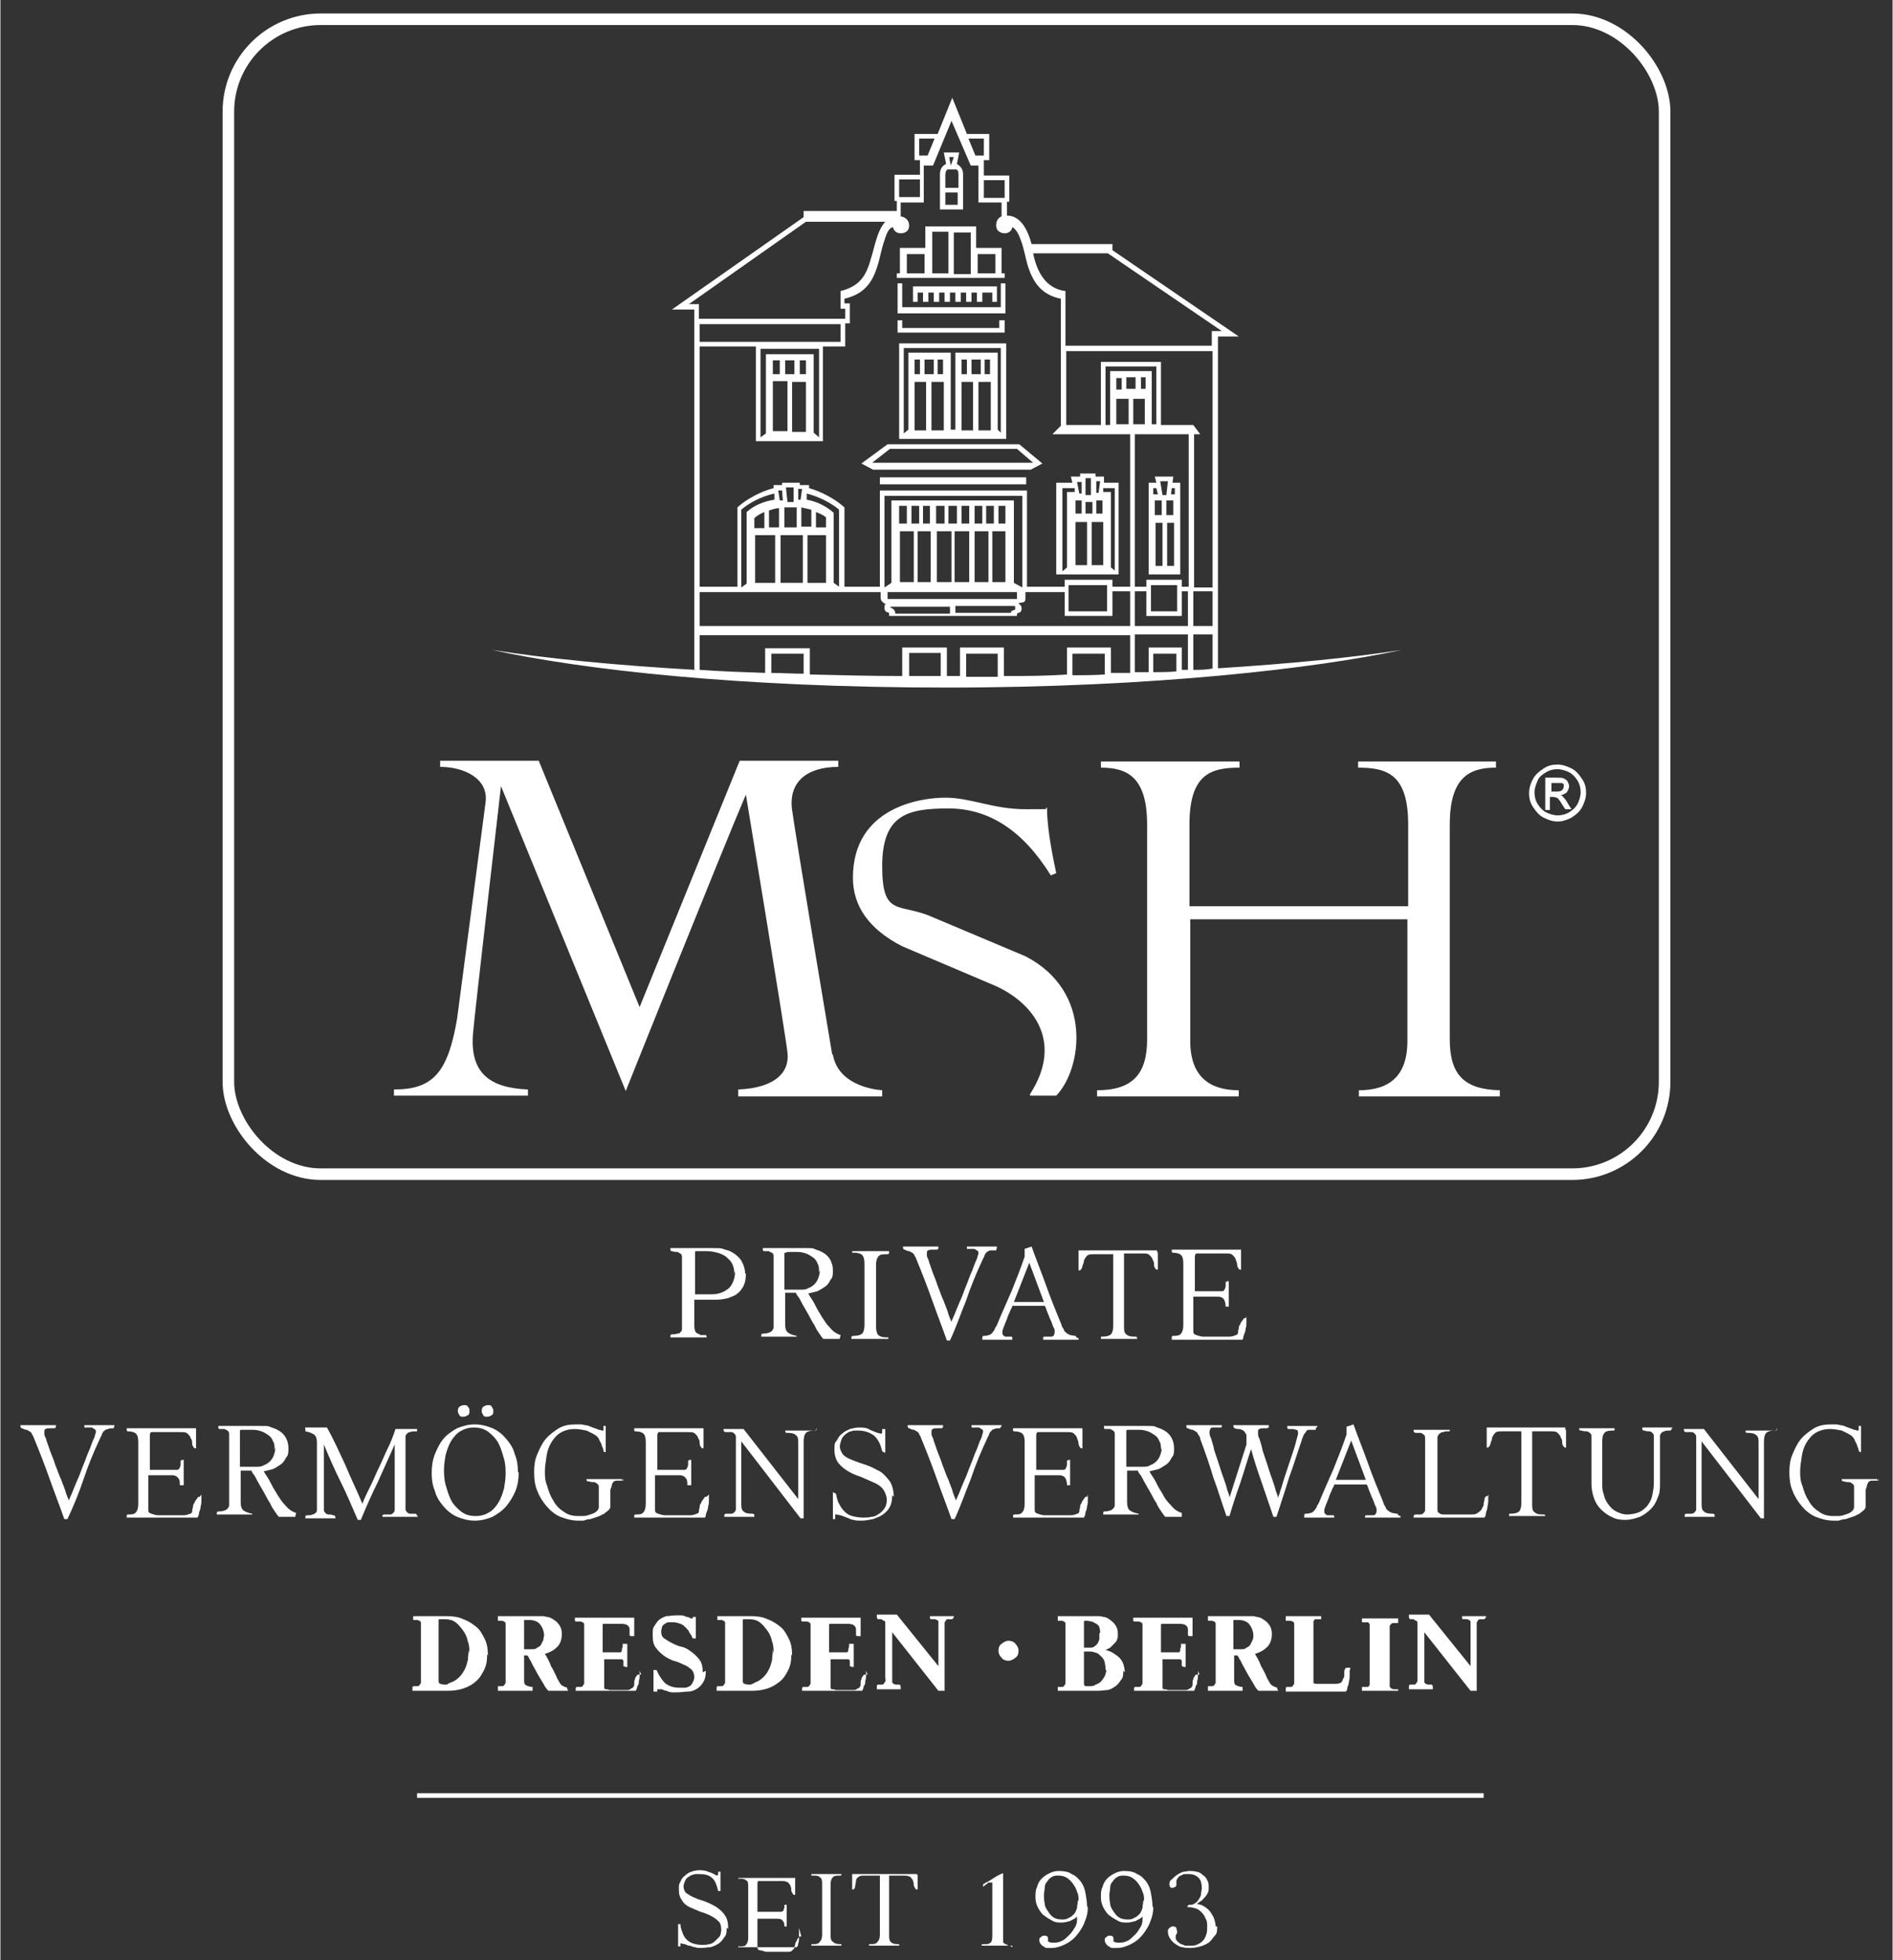 <svg xmlns="http://www.w3.org/2000/svg" width="86.7mm" height="89.8mm" viewBox="0 0 245.7 254.6"><rect x="0" y="0" width="245.7" height="254.6" fill="#333333" stroke="none"/><defs><style>      .st0, .st1 {        fill-rule: evenodd;      }      .st0, .st1, .st2, .st3 {        fill: #fff;      }      .st0, .st2 {        display: none;      }      .st4 {        fill: none;        stroke: #fff;        stroke-width: 1.5px;      }    </style></defs><g id="Sachwerte"><g><path class="st3" d="M14.7,185.5s0,0,0,0c0,0,0,0,0,0,0,0,0,0,0,0-.3,0-.6,0-.7.1-.2,0-.3.1-.5.2-.1.1-.2.2-.3.4,0,.2-.2.4-.3.7-.8,1.7-1.5,3.4-2.1,5.2s-1.3,3.5-2.1,5.2h-.4c-.6-1.7-1.3-3.5-1.9-5.2-.6-1.7-1.3-3.5-2-5.2-.1-.3-.2-.5-.3-.6,0-.2-.2-.3-.3-.4-.1,0-.3-.2-.4-.2-.2,0-.4-.1-.6-.2-.1,0-.2-.1-.2-.3s0,0,0-.1c0,0,0,0,0,0h4.6s0,0,0,0c0,0,0,0,0,.1,0,.2,0,.3-.3.3-.2,0-.4,0-.5,0-.2,0-.4,0-.5.1-.2,0-.2.2-.2.5s0,.3.2.7c.1.4.3.9.5,1.5.2.6.5,1.2.7,1.9.3.7.5,1.4.8,2,.2.6.5,1.2.6,1.7.2.5.3.8.4,1,0-.2.2-.5.4-1,.2-.5.4-1,.7-1.7.3-.6.5-1.3.8-2,.3-.7.5-1.4.8-2,.2-.6.4-1.1.6-1.5.1-.4.2-.7.2-.7,0-.2,0-.3-.2-.4-.1,0-.2-.2-.4-.2-.1,0-.3,0-.5,0-.2,0-.3,0-.4,0,0,0,0,0,0,0,0,0,0-.1,0-.2s0,0,0-.1h0c0,0,3.9,0,3.9,0,0,0,0,0,0,0,0,0,0,0,0,.1h0Z"></path><path class="st1" d="M26.1,194.1c0,.2,0,.4,0,.7,0,.3,0,.6-.1.8,0,.3-.1.6-.2.8,0,.3-.1.5-.2.7h-9.2s0,0,0-.1c0,0,0,0,0,0,0,0,0-.1,0-.2,0,0,0,0,.1-.1.5,0,.9,0,1.1-.3.2-.2.3-.6.3-1.1v-8c0-.6-.1-.9-.3-1.1-.2-.2-.6-.3-1.1-.3,0,0,0,0-.1-.1,0,0,0-.1,0-.2s0,0,0-.1,0,0,0,0h9s0,0,0,.1c0,0,0,0,0,.1,0,.4,0,.8,0,1.2,0,.4,0,.8,0,1.2h-.2c-.2-.2-.3-.4-.3-.6,0-.2,0-.5-.2-.7,0-.2-.2-.4-.4-.6-.2-.2-.5-.2-.9-.2s-1.2,0-1.7,0c-.6,0-1.2,0-1.7,0-.2,0-.3,0-.4,0-.1,0-.2.2-.2.4v4.5h3.1c.2,0,.4,0,.5,0,.1,0,.2-.1.3-.3,0-.1.1-.2.1-.4,0-.2,0-.3,0-.5,0,0,.2-.1.3-.1h.1c0,.6,0,1.1,0,1.7,0,.6,0,1.1,0,1.6h-.2s-.3,0-.3,0c0-.4,0-.7-.2-.9-.1-.2-.4-.4-.8-.4h-3.1v4.5c0,.3.1.4.4.5.3.1.6.2.9.2.4,0,.7,0,1.1,0,.4,0,.6,0,.8,0,.6,0,1.1,0,1.4,0,.3,0,.6-.1.8-.2.2,0,.3-.2.3-.3,0-.1,0-.3.1-.5,0-.2,0-.4.2-.6,0-.2.3-.5.5-.8h.2Z"></path><path class="st1" d="M38.3,196.9s0,0,0,.1c0,0,0,0,0,0h-2.1c-.1,0-.3-.3-.5-.6-.2-.3-.5-.7-.7-1.2-.3-.4-.5-.9-.8-1.4-.3-.5-.5-.9-.8-1.4-.2-.4-.4-.8-.6-1-.2-.3-.2-.4-.2-.4h-1.4v4.1c0,.5.1.9.4,1.1.3.2.6.3,1.1.4,0,0,0,0,0,0,0,0,0,0,0,0s0,0,0,0c0,0,0,0,0,.1,0,0,0,0,0,0h-4.6s0,0,0-.1c0,0,0,0,0,0,0-.2,0-.3.3-.3.2,0,.4,0,.6-.1.2,0,.3-.1.4-.2.1,0,.2-.2.3-.4,0-.2,0-.4,0-.7v-8c0-.3,0-.6,0-.7,0-.2-.1-.3-.2-.4-.1,0-.3-.2-.4-.2-.2,0-.4,0-.6,0-.2,0-.2-.1-.2-.3s0,0,0,0c0,0,0,0,0-.1.9,0,1.9,0,2.8,0,.9,0,1.9,0,2.8,0s.9,0,1.3.2c.4.1.8.3,1.1.5.3.2.6.5.8.9.2.4.3.8.3,1.3s0,.9-.3,1.2c-.2.4-.4.7-.7.9-.3.2-.6.4-1,.6-.4.1-.8.2-1.2.3.1.2.3.5.5.8.2.3.4.7.6,1.1.2.4.5.8.7,1.2.3.4.5.8.8,1.1.3.3.5.6.8.8.3.2.5.3.8.4,0,0,0,0,0,0,0,0,0,0,0,0,0,0,0,0,0,0h0ZM35.6,188.3c0-.4,0-.8-.2-1.1-.1-.3-.3-.6-.6-.8-.3-.2-.6-.4-.9-.5-.3-.1-.7-.2-1.1-.2s-.2,0-.4,0c-.2,0-.4,0-.6,0-.2,0-.4,0-.5,0-.2,0-.2.1-.2.2v4.6h2.1c.4,0,.7,0,1-.2.3-.1.6-.3.8-.5.2-.2.4-.5.5-.8.1-.3.2-.6.2-1h0Z"></path><path class="st3" d="M54.2,196.9s0,0,0,0c0,0,0,0,0,.1h-4.6s0,0,0,0c0,0,0,0,0,0,0-.2,0-.3.3-.3.3,0,.5,0,.7,0,.2,0,.3-.1.4-.2.1-.1.2-.2.2-.4,0-.2,0-.4,0-.7v-7.8c-.7,1.6-1.5,3.3-2.2,4.9-.8,1.6-1.5,3.2-2.2,4.9h-.4c-.7-1.6-1.4-3.3-2.2-4.9-.8-1.6-1.5-3.2-2.2-4.9v7.8c0,.3,0,.5,0,.7,0,.2.1.3.2.4.1.1.2.2.4.2.2,0,.4,0,.6.1.2,0,.3.1.3.3s0,0,0,0c0,0,0,0,0,.1h-3.9s0,0,0-.1c0,0,0,0,0,0,0-.2,0-.3.3-.3.3,0,.5,0,.6-.1.2,0,.3-.1.4-.2.1,0,.2-.2.2-.4,0-.2,0-.4,0-.7v-8c0-.5-.1-.9-.4-1.1-.3-.2-.6-.3-1.1-.4v-.3c-.1,0,0-.2,0-.2.4,0,.9,0,1.4,0,.5,0,.9,0,1.4,0,.9,1.6,1.6,3.2,2.4,4.9.7,1.7,1.5,3.3,2.2,5,.3-.8.7-1.6,1.1-2.4.4-.8.7-1.6,1.1-2.4.4-.8.7-1.6,1.1-2.4.4-.8.7-1.6,1-2.5.5,0,.9,0,1.4,0,.5,0,1,0,1.4,0,0,0,0,0,0,0,0,0,0,0,0,.1,0,0,0,.1,0,.2,0,0,0,0-.2,0-.3,0-.5,0-.7.1-.2,0-.3.1-.4.2-.1.1-.2.2-.2.4,0,.2,0,.4,0,.7v8c0,.3,0,.5,0,.7,0,.2.1.3.2.4.1.1.2.2.4.2.2,0,.4,0,.6,0,.2,0,.3.1.3.3h0Z"></path><path class="st1" d="M67.3,191.2c0,.8-.1,1.6-.4,2.4-.3.7-.7,1.4-1.2,2-.5.6-1.1,1-1.8,1.4-.7.3-1.5.5-2.3.5s-1.6-.2-2.3-.5c-.7-.3-1.3-.8-1.8-1.4-.5-.6-.9-1.2-1.1-2-.3-.7-.4-1.5-.4-2.3s.1-1.6.4-2.4c.3-.7.6-1.4,1.1-2,.5-.6,1.1-1,1.8-1.4.7-.3,1.5-.5,2.3-.5s1.6.2,2.3.5c.7.3,1.3.8,1.8,1.4.5.6.9,1.2,1.1,2,.3.7.4,1.5.4,2.3h0ZM65.6,191.5c0-.6,0-1.3-.2-2-.2-.7-.4-1.4-.7-2-.3-.6-.8-1.1-1.3-1.5-.5-.4-1.2-.6-1.9-.6s-1.3.2-1.8.5c-.5.3-.9.8-1.2,1.3-.3.5-.5,1.1-.7,1.8-.1.6-.2,1.3-.2,1.8s0,1.3.2,2c.2.7.4,1.4.7,2,.3.6.8,1.1,1.3,1.5.5.4,1.1.6,1.9.6s1.3-.2,1.8-.5c.5-.3.9-.8,1.2-1.3.3-.5.5-1.1.7-1.8.1-.6.2-1.3.2-1.8h0ZM64,183.3c0,.2,0,.4-.2.5-.2.1-.3.2-.6.2s-.4,0-.5-.2c-.1-.2-.2-.3-.2-.5s0-.4.2-.6c.2-.1.3-.2.6-.2s.4,0,.5.2c.1.2.2.3.2.5h0ZM60.9,183.3c0,.2,0,.4-.2.5-.2.1-.3.2-.6.2s-.4,0-.5-.2c-.1-.2-.2-.3-.2-.5s0-.4.2-.6c.2-.1.3-.2.6-.2s.4,0,.5.2c.2.2.2.3.2.5h0Z"></path><path class="st3" d="M80.9,192.1c0,.1,0,.2-.1.2,0,0-.2,0-.3,0-.1,0-.2,0-.4,0-.1,0-.3,0-.4.1-.1,0-.2.2-.3.4,0,.2-.1.4-.2.7,0,.3,0,.7,0,1,0,.3,0,.7,0,1s0,.4-.2.6c-.2.2-.4.3-.6.5-.3.1-.5.3-.9.4-.3.1-.6.2-.9.3-.3,0-.6.1-.9.2-.3,0-.5,0-.6,0-.9,0-1.6-.2-2.4-.5-.7-.3-1.3-.8-1.8-1.4-.5-.6-.9-1.2-1.2-2-.3-.7-.4-1.5-.4-2.4s.1-1.6.4-2.3c.3-.7.6-1.4,1.1-2,.5-.6,1.1-1,1.7-1.4.7-.4,1.4-.5,2.3-.5s.7,0,1.1.1c.4,0,.7.2,1,.3.3.1.6.2.8.3.2,0,.4.1.4.1s.1,0,.2,0c0,0,0-.1,0-.2,0,0,0-.1,0-.2,0,0,0-.1,0-.2h.3c0,.2,0,.5,0,.8,0,.3,0,.5,0,.8s0,.6,0,.9c0,.3,0,.6,0,.9-.1,0-.3,0-.3-.2,0-.2-.1-.4-.2-.6,0-.2-.2-.5-.3-.7-.1-.3-.2-.4-.4-.6-.4-.3-.9-.5-1.3-.7-.5-.1-1-.2-1.5-.2-.8,0-1.4.2-1.9.5-.5.3-.9.8-1.2,1.3-.3.5-.5,1.1-.6,1.8-.1.7-.2,1.3-.2,1.9s0,1.2.3,1.9c.2.7.4,1.3.8,1.9.3.6.8,1.1,1.3,1.4.5.4,1.1.6,1.9.6s.4,0,.7,0c.3,0,.6-.1.9-.2.3-.1.6-.2.8-.4.2-.2.3-.3.3-.6v-1.9c0-.3,0-.5,0-.7,0-.2-.1-.3-.2-.4-.1,0-.2-.2-.4-.2-.2,0-.4,0-.7-.1-.2,0-.3,0-.3-.3s0,0,0,0c0,0,0,0,0,0h4.6c0,0,0,.1,0,.2h0Z"></path><path class="st1" d="M92,194.1c0,.2,0,.4,0,.7,0,.3,0,.6-.1.8,0,.3-.1.6-.2.8s-.1.5-.2.7h-9.2s0,0,0-.1c0,0,0,0,0,0,0,0,0-.1,0-.2,0,0,0,0,.1-.1.5,0,.9,0,1.1-.3.2-.2.3-.6.3-1.1v-8c0-.6-.1-.9-.3-1.1-.2-.2-.6-.3-1.1-.3,0,0,0,0-.1-.1,0,0,0-.1,0-.2s0,0,0-.1c0,0,0,0,0,0h9s0,0,0,.1c0,0,0,0,0,.1,0,.4,0,.8,0,1.2,0,.4,0,.8,0,1.2h-.2c-.2-.2-.3-.4-.3-.6,0-.2,0-.5-.2-.7,0-.2-.2-.4-.4-.6-.2-.2-.5-.2-.9-.2s-1.2,0-1.7,0c-.6,0-1.2,0-1.7,0-.2,0-.3,0-.4,0-.1,0-.2.2-.2.4v4.5h3.1c.2,0,.4,0,.5,0,.1,0,.2-.1.3-.3,0-.1.1-.2.1-.4,0-.2,0-.3,0-.5,0,0,.2-.1.3-.1h.1c0,.6,0,1.1,0,1.7,0,.6,0,1.1,0,1.6h-.2s-.3,0-.3,0c0-.4,0-.7-.2-.9-.1-.2-.4-.4-.8-.4h-3.2v4.5c0,.3.1.4.4.5.3.1.6.2.9.2.4,0,.7,0,1.1,0,.4,0,.6,0,.8,0,.6,0,1.1,0,1.4,0,.3,0,.6-.1.8-.2.2,0,.3-.2.3-.3,0-.1,0-.3.1-.5,0-.2,0-.4.2-.6,0-.2.3-.5.5-.8h.2Z"></path><path class="st3" d="M106,185.5c0,.2,0,.3-.3.3-.5,0-.9.1-1.1.3-.2.2-.3.6-.3,1.1v10h-.4l-7.7-10v8c0,.5,0,.9.3,1.1.2.2.5.3,1.1.3.2,0,.3,0,.3.3s0,0,0,0c0,0,0,0,0,.1h-3.9s0,0,0-.1c0,0,0,0,0,0,0-.2,0-.3.3-.3.3,0,.5,0,.6,0,.2,0,.3-.1.4-.2.1-.1.2-.2.2-.4,0-.2,0-.4,0-.7v-8c0-.3,0-.5,0-.7,0-.2-.1-.3-.2-.4-.1-.1-.2-.2-.4-.2-.2,0-.4,0-.7,0-.2,0-.3-.1-.3-.3s0,0,0-.1c0,0,0,0,0,0,.4,0,.9,0,1.3,0,.4,0,.9,0,1.3,0l7.1,9.1v-7.2c0-.5,0-.9-.3-1.1-.2-.2-.5-.3-1.1-.3-.2,0-.3,0-.3-.3s0,0,0,0c0,0,0,0,0,0h3.9s0,0,0,0c0,0,0,0,0,.1h0Z"></path><path class="st3" d="M115.8,194.2c0,.6-.1,1.1-.3,1.5-.2.4-.5.7-.9,1-.4.3-.8.4-1.3.6-.5.1-1,.2-1.5.2s-.7,0-1-.1c-.3,0-.6-.2-.9-.3-.3-.1-.5-.2-.8-.3-.2,0-.4-.1-.5-.1s-.1,0-.2,0c0,0,0,.1,0,.2,0,0,0,.1,0,.2,0,0,0,.1,0,.2h-.3c0-.2,0-.5,0-.7,0-.3,0-.5,0-.8s0-.7,0-1c0-.3,0-.7,0-1l.4.2c.1.5.2,1,.4,1.3.2.4.4.7.7,1,.3.3.6.5,1,.6.4.1.9.2,1.4.2s.7,0,1.1-.1c.4,0,.7-.2,1-.4.3-.2.5-.4.7-.7.2-.3.3-.7.3-1.1s-.2-1-.5-1.4c-.3-.4-.8-.7-1.3-.9-.5-.2-1.1-.5-1.6-.7-.6-.2-1.1-.4-1.6-.7-.5-.3-.9-.6-1.3-1.1-.3-.4-.5-1-.5-1.7s0-.9.3-1.2c.2-.4.4-.7.7-.9.3-.3.6-.4,1-.6.4-.1.8-.2,1.2-.2s1,0,1.4.3c.5.2.9.4,1.4.5.1,0,.2,0,.2-.2,0-.1,0-.3,0-.4h.4c0,.2,0,.4,0,.6,0,.2,0,.5,0,.7s0,.6,0,.9c0,.3,0,.6,0,.9l-.4-.2c-.2-.9-.5-1.5-1-2-.5-.4-1.2-.7-2.1-.7s-.6,0-.9.1c-.3,0-.5.2-.8.4-.2.2-.4.4-.5.7-.1.3-.2.6-.2.9s.2.8.5,1.1c.3.3.8.5,1.3.7.5.2,1.1.4,1.7.6.6.2,1.1.5,1.7.8.5.3.9.8,1.3,1.3.3.5.5,1.2.5,2h0Z"></path><path class="st3" d="M129.8,185.5s0,0,0,0c0,0,0,0,0,0,0,0,0,0,0,0-.3,0-.6,0-.7.1-.2,0-.3.1-.4.2-.1.1-.2.2-.3.4,0,.2-.2.4-.3.7-.8,1.7-1.5,3.4-2.1,5.2-.7,1.7-1.3,3.5-2.1,5.2h-.4c-.6-1.7-1.3-3.5-1.9-5.2-.6-1.7-1.3-3.5-2-5.2-.1-.3-.2-.5-.3-.6,0-.2-.2-.3-.3-.4-.1,0-.3-.2-.4-.2-.2,0-.4-.1-.6-.2-.1,0-.2-.1-.2-.3s0,0,0-.1c0,0,0,0,0,0h4.6s0,0,0,0,0,0,0,.1c0,.2,0,.3-.3.3-.2,0-.4,0-.5,0-.2,0-.4,0-.5.1-.2,0-.2.2-.2.5s0,.3.2.7c.1.4.3.9.5,1.5.2.6.5,1.2.7,1.9.3.7.5,1.4.8,2,.2.6.5,1.2.6,1.7.2.5.3.8.4,1,0-.2.2-.5.4-1,.2-.5.4-1,.7-1.7.3-.6.5-1.3.8-2,.3-.7.5-1.4.8-2,.2-.6.4-1.1.6-1.5.1-.4.2-.7.2-.7,0-.2,0-.3-.2-.4-.1,0-.2-.2-.4-.2-.1,0-.3,0-.5,0-.2,0-.3,0-.4,0,0,0,0,0,0,0,0,0,0-.1,0-.2s0,0,0-.1h0c0,0,3.9,0,3.9,0,0,0,0,0,0,0,0,0,0,0,0,.1h0Z"></path><path class="st1" d="M141.2,194.1c0,.2,0,.4,0,.7,0,.3,0,.6-.1.8,0,.3-.1.6-.2.8,0,.3-.1.5-.2.7h-9.2s0,0,0-.1c0,0,0,0,0,0,0,0,0-.1,0-.2,0,0,0,0,.1-.1.5,0,.9,0,1.1-.3.2-.2.3-.6.3-1.1v-8c0-.6-.1-.9-.3-1.1-.2-.2-.6-.3-1.1-.3,0,0,0,0-.1-.1s0-.1,0-.2,0,0,0-.1c0,0,0,0,0,0h9s0,0,0,.1c0,0,0,0,0,.1,0,.4,0,.8,0,1.2,0,.4,0,.8,0,1.2h-.2c-.2-.2-.3-.4-.3-.6,0-.2-.1-.5-.2-.7,0-.2-.2-.4-.4-.6-.2-.2-.5-.2-.9-.2s-1.2,0-1.7,0c-.6,0-1.2,0-1.7,0-.2,0-.3,0-.4,0-.1,0-.2.2-.2.4v4.5h3.1c.2,0,.4,0,.5,0,.1,0,.2-.1.3-.3,0-.1.1-.2.1-.4,0-.2,0-.3,0-.5,0,0,.2-.1.3-.1h.1c0,.6,0,1.1,0,1.7,0,.6,0,1.1,0,1.6h-.2s-.2,0-.2,0c0-.4-.1-.7-.2-.9-.1-.2-.4-.4-.8-.4h-3.2v4.5c0,.3.1.4.4.5.3.1.6.2.9.2.4,0,.7,0,1.1,0,.4,0,.6,0,.8,0,.6,0,1.1,0,1.5,0,.3,0,.6-.1.8-.2.2,0,.3-.2.3-.3,0-.1,0-.3.1-.5,0-.2,0-.4.2-.6,0-.2.3-.5.5-.8h.2Z"></path><path class="st1" d="M153.4,196.9s0,0,0,.1c0,0,0,0,0,0h-2.1c-.1,0-.3-.3-.5-.6-.2-.3-.5-.7-.7-1.2-.3-.4-.5-.9-.8-1.4-.3-.5-.5-.9-.8-1.4-.2-.4-.4-.8-.6-1-.2-.3-.2-.4-.2-.4h-1.4v4.1c0,.5.1.9.4,1.1.3.2.6.3,1.1.4,0,0,0,0,0,0,0,0,0,0,0,0s0,0,0,0c0,0,0,0,0,.1,0,0,0,0,0,0h-4.6s0,0,0-.1c0,0,0,0,0,0,0-.2,0-.3.2-.3.2,0,.4,0,.6-.1.2,0,.3-.1.4-.2.1,0,.2-.2.3-.4,0-.2,0-.4,0-.7v-8c0-.3,0-.6,0-.7,0-.2-.1-.3-.2-.4-.1,0-.3-.2-.4-.2-.2,0-.4,0-.6,0-.2,0-.2-.1-.2-.3s0,0,0,0c0,0,0,0,0-.1.9,0,1.9,0,2.8,0s1.9,0,2.8,0,.9,0,1.3.2c.4.1.8.3,1.1.5.3.2.6.5.8.9.2.4.3.8.3,1.3s0,.9-.3,1.2c-.2.4-.4.7-.7.9-.3.2-.6.4-1,.6-.4.1-.8.2-1.2.3.1.2.3.5.5.8.2.3.4.7.6,1.1.2.4.5.8.7,1.2.2.4.5.8.8,1.1.3.3.5.6.8.8.3.2.5.3.8.4,0,0,0,0,0,0,0,0,0,0,0,0,0,0,0,0,0,0h0ZM150.7,188.3c0-.4,0-.8-.2-1.1-.1-.3-.3-.6-.6-.8-.3-.2-.6-.4-.9-.5-.3-.1-.7-.2-1.1-.2s-.2,0-.4,0-.4,0-.6,0c-.2,0-.4,0-.5,0-.2,0-.2.1-.2.2v4.6h2.1c.4,0,.7,0,1-.2.3-.1.6-.3.8-.5.2-.2.4-.5.5-.8.1-.3.2-.6.2-1h0Z"></path><path class="st3" d="M170.8,185.5c0,0,0,.1,0,.2,0,0,0,0-.2,0-.3,0-.5,0-.7,0-.2,0-.3.1-.4.3-.1.1-.2.3-.3.4,0,.2-.2.4-.2.6-.6,1.7-1.1,3.4-1.7,5-.5,1.7-1.1,3.4-1.6,5h-.4c-.5-1.5-1-2.9-1.5-4.4-.5-1.4-1-2.9-1.4-4.4-.5,1.5-.9,2.9-1.4,4.4-.5,1.4-1,2.9-1.4,4.3h-.4c-.6-1.7-1.1-3.4-1.7-5-.5-1.7-1.1-3.4-1.7-5,0-.3-.2-.5-.3-.6,0-.2-.2-.3-.3-.4-.1,0-.3-.2-.4-.2-.2,0-.4-.1-.6-.2-.2,0-.2-.1-.2-.3s0,0,0-.1c0,0,0,0,0,0h4.6s0,0,0,0c0,0,0,0,0,.1,0,.1,0,.2-.1.2,0,0-.2,0-.3,0-.1,0-.2,0-.4,0-.1,0-.3,0-.4,0-.1,0-.2,0-.3.2,0,0-.1.2-.1.4s0,.4.2.8c.1.4.3.9.4,1.5.2.6.4,1.2.6,1.8.2.6.4,1.3.6,1.8.2.6.4,1.1.5,1.6.2.5.3.8.3,1l2.2-6.9s0,0,0-.2c0-.1,0-.3,0-.4,0-.1,0-.3,0-.4,0-.1,0-.2,0-.2-.1-.3-.3-.5-.4-.6-.2-.1-.4-.2-.6-.2-.2,0-.3,0-.5-.1-.1,0-.2-.1-.2-.3s0,0,0-.1c0,0,0,0,0,0h4.6s0,0,0,0,0,0,0,.1c0,.2,0,.2-.2.3-.2,0-.3,0-.5,0-.2,0-.4,0-.5.1-.2,0-.2.2-.2.5s0,.4.2.8c.1.4.3.9.4,1.5.2.6.4,1.2.6,1.8.2.6.4,1.3.6,1.8.2.6.4,1.1.5,1.6.2.5.3.8.3,1,0-.2.2-.5.3-1,.2-.5.3-1,.5-1.6.2-.6.4-1.2.6-1.8.2-.6.4-1.2.6-1.8.2-.6.3-1,.4-1.4.1-.4.2-.7.2-.8,0-.3,0-.4-.2-.5-.2,0-.3-.1-.5-.1-.2,0-.4,0-.5,0-.2,0-.2-.1-.2-.3s0,0,0-.1c0,0,0,0,0,0h3.9s0,0,0,0,0,0,0,.1h0Z"></path><path class="st1" d="M181.8,196.9s0,0,0,.1c0,0,0,0,0,.1h-4.6s0,0,0,0c0,0,0,0,0,0,0,0,0-.1,0-.2,0,0,0,0,.1-.1.1,0,.3,0,.4,0s.3,0,.5,0c.1,0,.3,0,.4-.2,0,0,.1-.2.1-.4s0-.4-.2-.7c-.1-.3-.2-.6-.4-1-.1-.3-.3-.7-.4-1-.1-.3-.2-.6-.3-.7h-4.2c0,.2-.2.4-.3.7-.1.3-.3.6-.4,1-.1.3-.3.7-.4,1-.1.3-.2.5-.2.7s0,.3.1.4c0,0,.2.2.3.2.1,0,.3,0,.4,0,.2,0,.3,0,.4,0,0,0,0,0,.1.1,0,0,0,.1,0,.2s0,0,0,0,0,0,0,0h-3.9s0-.1,0-.2,0-.2.1-.3c.3,0,.5,0,.7-.1.2,0,.3-.1.5-.3.1-.1.2-.3.3-.4,0-.2.2-.4.3-.6.6-1.5,1.3-3,1.9-4.4.6-1.5,1.2-3,1.7-4.5,0-.1,0-.2,0-.3v-.5s0,0,0-.2l.9-.3c.6,1.7,1.3,3.4,1.9,5.1.6,1.7,1.3,3.4,2,5.1,0,.2.2.4.3.6,0,.2.2.3.3.4.1.1.3.2.5.3.2,0,.4.1.7.1,0,0,0,0,.1.1,0,0,0,0,0,.1h0ZM177.3,192.2l-1.9-5.1-2,5.1h3.9Z"></path><path class="st3" d="M193.2,194.1c0,.1,0,.4,0,.6,0,.3,0,.6-.1.9,0,.3-.1.6-.2.9,0,.3-.1.5-.2.6h-9.2s0,0,0-.1c0,0,0,0,0,0,0-.2.1-.3.3-.3.3,0,.5,0,.6,0,.2,0,.3-.1.4-.2.1-.1.2-.2.2-.4,0-.2,0-.4,0-.7v-8c0-.3,0-.5,0-.7,0-.2-.1-.3-.2-.4-.1,0-.2-.2-.4-.2-.2,0-.4,0-.6,0-.2,0-.3-.1-.3-.3s0,0,0-.1c0,0,0,0,0,0h4.7s0,0,0,0c0,0,0,0,0,0,0,0,0,.2,0,.2,0,0-.1,0-.2,0-.3,0-.5,0-.6.1-.2,0-.3,0-.5.2-.1,0-.2.2-.3.4,0,.2,0,.4,0,.7v8.6c0,.3,0,.5.2.6.1.1.3.2.6.2h3.5c.4,0,.7,0,.9-.2.2-.1.4-.3.5-.4.1-.2.2-.4.3-.6,0-.2,0-.4.1-.6,0-.2,0-.3.1-.4,0-.1.1-.2.3-.2h.2Z"></path><path class="st1" d="M203.3,185.6c0,.4,0,.8,0,1.2,0,.4,0,.8,0,1.2h-.2c-.2-.2-.3-.4-.3-.6,0-.2,0-.5-.2-.7,0-.2-.2-.4-.4-.6-.2-.2-.5-.2-.9-.2h-2.4v9.4c0,.5,0,.9.3,1.1.2.2.5.3,1,.3,0,0,.2,0,.3,0,0,0,.1.1.1.2s0,0,0,0c0,0,0,0,0,0h-4.7s0,0,0-.1c0,0,0,0,0,0,0,0,0-.2,0-.2,0,0,.1,0,.2,0,.5,0,.9-.1,1.1-.3.2-.2.3-.6.3-1.1v-9.3h-2.4c-.5,0-.8,0-1,.2-.2.2-.3.4-.4.6,0,.2-.1.5-.2.7,0,.2-.1.4-.3.6h-.2c0-.4,0-.8,0-1.2,0-.4,0-.8,0-1.2s0,0,0-.1,0,0,0-.1h10.2c0,0,0,.1,0,.2,0,0,0,.1,0,.2h0Z"></path><path class="st3" d="M217,185.5c0,.2,0,.3-.3.3-.3,0-.5,0-.6.1-.2,0-.3.1-.4.2-.1.1-.2.2-.2.4,0,.2,0,.4,0,.7v5.4c0,.7,0,1.3-.3,1.9-.2.6-.5,1.1-.9,1.5-.4.4-.8.7-1.4,1-.6.2-1.2.4-1.9.4s-1.3-.1-1.8-.4c-.5-.2-1-.6-1.4-1-.4-.4-.7-.9-.9-1.5-.2-.6-.3-1.2-.3-1.8v-5.5c0-.3,0-.5,0-.7,0-.2-.1-.3-.2-.4-.1,0-.2-.2-.4-.2-.2,0-.4,0-.7-.1-.2,0-.3,0-.3-.3s0,0,0,0c0,0,0,0,0,0h4.6s0,0,0,0c0,0,0,0,0,.1,0,.1,0,.2-.1.2,0,0-.1,0-.2,0-.5,0-.9.1-1,.3-.2.2-.3.5-.3,1.1v5.5c0,.5,0,.9.2,1.4.1.5.3.9.6,1.3.3.4.6.7,1,.9.4.2.9.4,1.4.4s1.1-.1,1.6-.3c.4-.2.8-.5,1.1-.9.3-.4.5-.8.6-1.3.1-.5.2-1,.2-1.6v-5.4c0-.3,0-.5,0-.7,0-.2-.1-.3-.2-.4-.1-.1-.2-.2-.4-.2-.2,0-.4,0-.6-.1-.2,0-.3,0-.3-.3s0,0,0-.1c0,0,0,0,0,0h3.9s0,0,0,0c0,0,0,0,0,.1h0Z"></path><path class="st3" d="M230.7,185.5c0,.2,0,.3-.3.3-.5,0-.9.1-1.1.3-.2.2-.3.6-.3,1.1v10h-.4l-7.7-10v8c0,.5,0,.9.3,1.1.2.2.5.3,1.1.3.2,0,.3,0,.3.3s0,0,0,0c0,0,0,0,0,.1h-3.9s0,0,0-.1c0,0,0,0,0,0,0-.2,0-.3.3-.3.3,0,.5,0,.6,0,.2,0,.3-.1.4-.2.1-.1.2-.2.2-.4,0-.2,0-.4,0-.7v-8c0-.3,0-.5,0-.7,0-.2-.1-.3-.2-.4-.1-.1-.2-.2-.4-.2-.2,0-.4,0-.7,0-.2,0-.3-.1-.3-.3s0,0,0-.1c0,0,0,0,0,0,.4,0,.9,0,1.3,0,.4,0,.9,0,1.3,0l7.1,9.1v-7.2c0-.5,0-.9-.3-1.1-.2-.2-.5-.3-1.1-.3-.2,0-.3,0-.3-.3s0,0,0,0c0,0,0,0,0,0h3.9s0,0,0,0,0,0,0,.1h0Z"></path><path class="st3" d="M243.9,192.1c0,.1,0,.2-.1.2s-.2,0-.3,0c-.1,0-.2,0-.4,0-.1,0-.3,0-.4.1-.1,0-.2.2-.3.4,0,.2-.1.4-.2.7,0,.3,0,.7,0,1,0,.3,0,.7,0,1s0,.4-.2.6c-.2.2-.4.3-.6.5-.3.1-.5.3-.9.4-.3.1-.6.2-.9.3-.3,0-.6.1-.9.2-.3,0-.5,0-.6,0-.9,0-1.6-.2-2.4-.5-.7-.3-1.3-.8-1.8-1.4-.5-.6-.9-1.2-1.2-2-.3-.7-.4-1.5-.4-2.4s.1-1.6.4-2.3c.3-.7.6-1.4,1.1-2,.5-.6,1.1-1,1.7-1.4.7-.4,1.4-.5,2.3-.5s.7,0,1.1.1c.4,0,.7.2,1,.3.3.1.6.2.8.3.2,0,.4.1.4.1s.1,0,.2,0c0,0,0-.1,0-.2,0,0,0-.1,0-.2,0,0,0-.1,0-.2h.3c0,.2,0,.5,0,.8,0,.3,0,.5,0,.8s0,.6,0,.9c0,.3,0,.6,0,.9-.1,0-.2,0-.3-.2,0-.2-.1-.4-.2-.6,0-.2-.2-.5-.3-.7-.1-.3-.2-.4-.4-.6-.4-.3-.9-.5-1.3-.7-.5-.1-1-.2-1.5-.2-.8,0-1.4.2-1.9.5-.5.3-.9.8-1.2,1.3-.3.5-.5,1.1-.6,1.8-.1.7-.2,1.3-.2,1.9s0,1.2.3,1.9c.2.7.4,1.3.8,1.9.3.6.8,1.1,1.3,1.4.5.4,1.1.6,1.9.6s.4,0,.7,0c.3,0,.6-.1.9-.2.3-.1.6-.2.8-.4.2-.2.3-.3.3-.6v-1.9c0-.3,0-.5,0-.7,0-.2-.1-.3-.2-.4-.1,0-.2-.2-.4-.2-.2,0-.4,0-.7-.1-.2,0-.3,0-.3-.3s0,0,0,0c0,0,0,0,0,0h4.6c0,0,0,.1,0,.2h0Z"></path><g><path class="st2" d="M19.8,175.3s0,0,0,.1c0,0,0,0,0,0h-4.8s0,0,0-.1c0,0,0,0,0,0,0-.2,0-.3.3-.3.5,0,.9-.1,1.1-.3.2-.2.3-.6.3-1.1v-8c0-.5-.1-.9-.3-1.1-.2-.2-.6-.3-1.1-.3s-.1,0-.2,0c0,0,0-.1,0-.2s0,0,0,0c0,0,0,0,0,0h4.8s0,0,0,0c0,0,0,0,0,.1,0,.2,0,.3-.3.3-.5,0-.9,0-1.1.3-.2.2-.3.6-.3,1.1v8c0,.5.1.9.3,1.1.2.2.6.3,1.1.3s.2,0,.2,0c0,0,0,.1,0,.2h0Z"></path><path class="st2" d="M36.1,175.3s0,0,0,0c0,0,0,0,0,.1h-4.6s0,0,0,0c0,0,0,0,0-.1,0-.2,0-.3.3-.3.3,0,.5,0,.7,0,.2,0,.3-.1.4-.2.1-.1.2-.2.2-.4,0-.2,0-.4,0-.7v-7.8c-.7,1.6-1.5,3.3-2.2,4.9-.8,1.6-1.5,3.2-2.2,4.9h-.4c-.7-1.6-1.4-3.3-2.2-4.9-.8-1.6-1.5-3.2-2.2-4.9v7.8c0,.3,0,.5,0,.7,0,.2.1.3.2.4s.2.2.4.2c.2,0,.4,0,.6.1.2,0,.3.1.3.3s0,0,0,0c0,0,0,0,0,.1h-3.9s0,0,0-.1c0,0,0,0,0,0,0-.2,0-.3.3-.3.3,0,.5,0,.6-.1.2,0,.3-.1.4-.2.1,0,.2-.2.2-.4s0-.4,0-.7v-8c0-.5-.1-.9-.4-1.1-.3-.2-.6-.3-1.1-.4v-.3c-.1,0,0-.2,0-.2.4,0,.9,0,1.4,0,.5,0,.9,0,1.4,0,.9,1.6,1.6,3.2,2.4,4.9.7,1.7,1.5,3.3,2.2,5,.3-.8.7-1.6,1.1-2.4.4-.8.7-1.6,1.1-2.4.4-.8.7-1.6,1.1-2.4.4-.8.7-1.6,1-2.5.5,0,.9,0,1.4,0,.5,0,1,0,1.4,0,0,0,0,0,0,0,0,0,0,0,0,.1,0,0,0,.1,0,.2s0,0-.2,0c-.3,0-.5,0-.7,0-.2,0-.3.1-.4.2-.1.1-.2.2-.2.4,0,.2,0,.4,0,.7v8c0,.3,0,.5,0,.7,0,.2.1.3.2.4.1.1.2.2.4.2.2,0,.4,0,.6,0,.2,0,.3.1.3.3h0Z"></path><path class="st2" d="M52.2,175.3s0,0,0,0c0,0,0,0,0,.1h-4.6s0,0,0,0c0,0,0,0,0-.1,0-.2,0-.3.3-.3.3,0,.5,0,.7,0,.2,0,.3-.1.4-.2.1-.1.2-.2.2-.4,0-.2,0-.4,0-.7v-7.8c-.7,1.6-1.5,3.3-2.2,4.9-.8,1.6-1.5,3.2-2.2,4.9h-.4c-.7-1.6-1.4-3.3-2.2-4.9-.8-1.6-1.5-3.2-2.2-4.9v7.8c0,.3,0,.5,0,.7,0,.2.1.3.2.4.1.1.2.2.4.2.2,0,.4,0,.6.1.2,0,.3.1.3.3s0,0,0,0c0,0,0,0,0,.1h-3.9s0,0,0-.1c0,0,0,0,0,0,0-.2,0-.3.3-.3.3,0,.5,0,.6-.1.2,0,.3-.1.4-.2.1,0,.2-.2.2-.4,0-.2,0-.4,0-.7v-8c0-.5-.1-.9-.4-1.1-.3-.2-.6-.3-1.1-.4v-.3c-.1,0,0-.2,0-.2.4,0,.9,0,1.4,0,.5,0,.9,0,1.4,0,.9,1.6,1.6,3.2,2.4,4.9.7,1.7,1.5,3.3,2.2,5,.3-.8.7-1.6,1.1-2.4.4-.8.7-1.6,1.1-2.4.4-.8.7-1.6,1.1-2.4.4-.8.7-1.6,1-2.5.5,0,.9,0,1.4,0,.5,0,1,0,1.4,0,0,0,0,0,0,0,0,0,0,0,0,.1,0,0,0,.1,0,.2,0,0,0,0-.2,0-.3,0-.5,0-.7,0-.2,0-.3.1-.4.2-.1.1-.2.2-.2.4,0,.2,0,.4,0,.7v8c0,.3,0,.5,0,.7,0,.2.1.3.2.4.1.1.2.2.4.2.2,0,.4,0,.6,0,.2,0,.3.1.3.3h0Z"></path><path class="st0" d="M65.3,169.6c0,.8-.1,1.6-.4,2.4-.3.7-.7,1.4-1.2,2-.5.6-1.1,1-1.8,1.4-.7.3-1.5.5-2.3.5s-1.6-.2-2.3-.5c-.7-.3-1.3-.8-1.8-1.4-.5-.6-.9-1.2-1.1-2-.3-.7-.4-1.5-.4-2.3s.1-1.6.4-2.4c.3-.7.6-1.4,1.1-2,.5-.6,1.1-1,1.8-1.4.7-.3,1.5-.5,2.3-.5s1.6.2,2.3.5c.7.3,1.3.8,1.8,1.4.5.6.9,1.2,1.1,2,.3.7.4,1.5.4,2.3h0ZM63.6,169.9c0-.6,0-1.3-.2-2-.1-.7-.4-1.4-.7-2-.3-.6-.8-1.1-1.3-1.5-.5-.4-1.2-.6-1.9-.6s-1.3.2-1.8.5c-.5.3-.9.8-1.2,1.3-.3.5-.5,1.1-.7,1.8-.1.6-.2,1.3-.2,1.8s0,1.3.2,2c.2.7.4,1.4.7,2,.3.6.8,1.1,1.3,1.5.5.4,1.1.6,1.9.6s1.3-.2,1.8-.5c.5-.3.9-.8,1.2-1.3.3-.5.5-1.1.7-1.8.1-.6.2-1.3.2-1.8h0Z"></path><path class="st0" d="M77,172.3c0,.6-.1,1.1-.3,1.5-.2.4-.5.8-.9,1-.4.3-.8.5-1.3.6-.5.1-1,.2-1.5.2s-1.4,0-2.1,0c-.7,0-1.4,0-2.1,0s-1,0-1.5,0c0,0,0,0,0,0,0,0,0,0,0-.1,0,0,0,0,0,0,0,0,0,0,0,0,0,0,0,0,0,0,.3,0,.5,0,.7,0,.2,0,.3-.1.5-.2.1-.1.2-.3.3-.4,0-.2,0-.4,0-.7v-8c0-.5-.1-.9-.3-1.1-.2-.2-.6-.3-1.1-.3-.1,0-.2-.2-.2-.3s0,0,0,0c0,0,0,0,0,0,.9,0,1.8,0,2.6,0,.9,0,1.8,0,2.6,0s.9,0,1.3.2c.4.1.8.3,1.1.5.3.2.6.5.8.9.2.3.3.8.3,1.2s0,.6-.2.9c-.1.3-.3.5-.5.7-.2.2-.5.4-.7.5-.3.2-.5.3-.8.3.5,0,.9.2,1.3.4.4.2.7.4,1,.7.3.3.5.6.7,1,.2.4.2.8.2,1.3h0ZM74.5,166.4c0-.4,0-.7-.2-1-.2-.3-.3-.5-.6-.7-.2-.2-.5-.3-.9-.4-.3,0-.7-.1-1-.1s-.2,0-.4,0c-.2,0-.4,0-.5,0-.2,0-.4,0-.5.1-.2,0-.2,0-.2.2v4.3h1.9c.7,0,1.3-.2,1.8-.6.4-.4.6-1,.6-1.7h0ZM75.4,172.2c0-.5,0-.9-.2-1.3-.2-.4-.4-.7-.7-.9-.3-.3-.6-.5-1-.6-.4-.1-.8-.2-1.3-.2h-2.1v5.1c0,.2,0,.3.2.4.1.1.3.2.5.2.2,0,.4,0,.6.1.2,0,.4,0,.5,0,.5,0,.9,0,1.3-.2.4-.1.8-.3,1.1-.5.3-.2.6-.5.7-.9.2-.4.3-.8.3-1.3h0Z"></path><path class="st2" d="M83.7,175.3s0,0,0,.1c0,0,0,0,0,0h-4.8s0,0,0-.1c0,0,0,0,0,0,0-.2,0-.3.3-.3.5,0,.9-.1,1.1-.3.2-.2.3-.6.3-1.1v-8c0-.5-.1-.9-.3-1.1-.2-.2-.6-.3-1.1-.3s-.1,0-.2,0c0,0,0-.1,0-.2s0,0,0,0c0,0,0,0,0,0h4.8s0,0,0,0c0,0,0,0,0,.1,0,.2,0,.3-.3.3-.5,0-.9,0-1.1.3-.2.2-.3.6-.3,1.1v8c0,.5.1.9.3,1.1.2.2.6.3,1.1.3s.2,0,.2,0c0,0,0,.1,0,.2h0Z"></path><path class="st2" d="M95.3,172.5c0,.1,0,.4,0,.6,0,.3,0,.6-.1.9,0,.3-.1.6-.2.9,0,.3-.1.5-.2.6h-9.2s0,0,0-.1c0,0,0,0,0-.1,0-.2.1-.3.3-.3.3,0,.5,0,.6,0,.2,0,.3-.1.4-.2.1-.1.2-.2.2-.4,0-.2,0-.4,0-.7v-8c0-.3,0-.5,0-.7,0-.2-.1-.3-.2-.4-.1,0-.2-.2-.4-.2-.2,0-.4,0-.6,0-.2,0-.3-.1-.3-.3s0,0,0-.1c0,0,0,0,0,0h4.7s0,0,0,0c0,0,0,0,0,0,0,0,0,.2,0,.2,0,0-.1,0-.2,0-.3,0-.5,0-.6.1-.2,0-.3,0-.4.2-.1,0-.2.2-.3.4,0,.2,0,.4,0,.7v8.6c0,.3,0,.5.2.6.1.1.3.2.6.2h3.5c.4,0,.7,0,.9-.2.2-.1.4-.3.5-.5.1-.2.2-.4.3-.6,0-.2,0-.4.1-.6,0-.2,0-.3.1-.5,0-.1.1-.2.3-.2h.2Z"></path><path class="st2" d="M102.1,175.3s0,0,0,.1c0,0,0,0,0,0h-4.8s0,0,0-.1c0,0,0,0,0,0,0-.2,0-.3.3-.3.5,0,.9-.1,1.1-.3.2-.2.3-.6.3-1.1v-8c0-.5-.1-.9-.3-1.1-.2-.2-.6-.3-1.1-.3s-.1,0-.2,0c0,0,0-.1,0-.2s0,0,0,0c0,0,0,0,0,0h4.8s0,0,0,0c0,0,0,0,0,.1,0,.2,0,.3-.3.3-.5,0-.9,0-1.1.3-.2.2-.3.6-.3,1.1v8c0,.5.1.9.3,1.1.2.2.6.3,1.1.3s.2,0,.2,0c0,0,0,.1,0,.2h0Z"></path><path class="st0" d="M113.6,172.5c0,.2,0,.4,0,.7,0,.3,0,.6-.1.8,0,.3-.1.6-.2.8,0,.3-.1.5-.2.7h-9.2s0,0,0-.1c0,0,0,0,0-.1,0,0,0-.1,0-.2,0,0,0,0,.1-.1.5,0,.9,0,1.1-.3.2-.2.3-.6.3-1.1v-8c0-.6-.1-.9-.3-1.1-.2-.2-.6-.3-1.1-.3,0,0,0,0-.1-.1,0,0,0-.1,0-.2s0,0,0-.1c0,0,0,0,0,0h9s0,0,0,.1c0,0,0,0,0,.1,0,.4,0,.8,0,1.2,0,.4,0,.8,0,1.2h-.2c-.2-.2-.3-.4-.3-.6,0-.2,0-.5-.2-.7,0-.2-.2-.4-.4-.6-.2-.2-.5-.2-.9-.2s-1.2,0-1.7,0c-.6,0-1.2,0-1.7,0-.2,0-.3,0-.4,0-.1,0-.2.2-.2.4v4.5h3.1c.2,0,.4,0,.5,0,.1,0,.2-.1.3-.3,0-.1.1-.2.1-.4,0-.2,0-.3,0-.5,0,0,.2-.1.3-.1h.1c0,.6,0,1.1,0,1.7,0,.6,0,1.1,0,1.6h-.2s-.3,0-.3,0c0-.4,0-.7-.2-.9-.1-.2-.4-.4-.8-.4h-3.2v4.5c0,.3.1.4.4.5.3.1.6.2.9.2.4,0,.7,0,1.1,0,.4,0,.6,0,.8,0,.6,0,1.1,0,1.4,0,.3,0,.6-.1.8-.2.2,0,.3-.2.3-.3,0-.1,0-.3.1-.5,0-.2,0-.4.2-.6,0-.2.3-.5.5-.8h.2Z"></path><path class="st2" d="M127.6,163.9c0,.2,0,.3-.3.3-.5,0-.9.1-1.1.3-.2.2-.3.6-.3,1.1v10h-.4l-7.7-10v8c0,.5,0,.9.3,1.1.2.2.5.3,1.1.3.2,0,.3,0,.3.3s0,0,0,0c0,0,0,0,0,.1h-3.9s0,0,0-.1c0,0,0,0,0,0,0-.2,0-.3.3-.3.3,0,.5,0,.6,0,.2,0,.3-.1.4-.2.1-.1.2-.2.2-.4,0-.2,0-.4,0-.7v-8c0-.3,0-.5,0-.7,0-.2-.1-.3-.2-.4-.1-.1-.2-.2-.4-.2-.2,0-.4,0-.7,0-.2,0-.3-.1-.3-.3s0,0,0-.1c0,0,0,0,0,0,.4,0,.9,0,1.3,0,.4,0,.9,0,1.3,0l7.1,9.1v-7.2c0-.5,0-.9-.3-1.1-.2-.2-.5-.3-1.1-.3-.2,0-.3,0-.3-.3s0,0,0,0c0,0,0,0,0,0h3.9s0,0,0,0c0,0,0,0,0,.1h0Z"></path><path class="st0" d="M146.2,175.3c0,.2-.1.2-.3.2-.5,0-.9,0-1.3,0-.3,0-.6-.1-.9-.2s-.5-.3-.8-.5c-.2-.2-.5-.5-.9-.9-.5.6-1,1.1-1.5,1.4-.6.3-1.2.5-2,.5s-.8,0-1.1-.2c-.3-.1-.6-.3-.9-.5-.2-.2-.4-.5-.6-.8-.1-.3-.2-.7-.2-1.1s0-.8.2-1.2c.2-.4.4-.7.6-1,.3-.3.5-.6.8-.9.3-.3.6-.6.8-.9-.2-.3-.3-.5-.5-.7-.2-.2-.3-.5-.4-.7-.1-.3-.2-.5-.3-.8,0-.3,0-.6,0-.9s0-.6.2-.9c.1-.3.3-.5.5-.7.2-.2.4-.3.7-.5.3-.1.6-.2.9-.2s.5,0,.8.1c.2,0,.5.2.6.3.2.1.3.3.4.6.1.2.2.5.2.8s0,.6-.2.9c-.1.3-.3.6-.4.8-.2.3-.4.5-.6.8-.2.2-.4.5-.6.6.5.6,1,1.2,1.5,1.8.5.6,1,1.2,1.6,1.8,0-.1.2-.3.4-.5.1-.2.3-.5.4-.7.1-.2.2-.5.3-.7,0-.2.1-.4.1-.6,0-.3,0-.5-.3-.6-.2,0-.4,0-.7,0,0,0,0-.1-.1-.2,0,0,0-.1,0-.2s0,0,0,0c0,0,0,0,0-.1h3.2s0,0,0,.1c0,0,0,0,0,.1,0,0,0,.1,0,.2,0,0,0,.1-.1.1-.1,0-.3,0-.4,0-.1,0-.2,0-.3,0-.1,0-.2,0-.3.2,0,0-.2.2-.2.3-.3.5-.5,1-.8,1.5-.2.5-.5,1-.9,1.5.1.1.3.3.4.6.2.2.3.5.5.7.2.2.4.4.5.6.2.2.4.3.5.4,0,0,.2,0,.3,0,.1,0,.3,0,.4,0,.1,0,.3,0,.4.1.1,0,.2.1.2.2h0ZM140.4,166c0-.2,0-.4,0-.6,0-.2-.1-.4-.3-.5-.1-.2-.3-.3-.4-.4-.2-.1-.4-.2-.6-.2s-.3,0-.5.1c-.1,0-.3.2-.4.3-.1.1-.2.3-.3.4,0,.2,0,.3,0,.5,0,.2,0,.5.1.7,0,.2.2.5.3.7.1.2.3.4.4.6.1.2.3.4.4.6.1-.1.3-.3.4-.4.2-.2.3-.4.4-.6.1-.2.3-.4.3-.6,0-.2.1-.4.1-.6h0ZM141.7,173.3c-.5-.7-1-1.3-1.6-1.9-.5-.6-1.1-1.3-1.6-1.9-.2.2-.4.4-.6.6-.2.2-.4.5-.5.7-.1.3-.3.5-.4.8,0,.3-.1.6-.1.8s0,.6.2.9c.1.3.3.5.5.7.2.2.5.4.7.5.3.1.6.2.9.2.5,0,1-.1,1.4-.4.4-.3.7-.6,1.1-1h0Z"></path><path class="st1" d="M96.8,165.4c0,.7-.1,1.2-.3,1.6-.2.4-.5.8-.8,1-.3.3-.8.4-1.2.6-.5.1-.9.2-1.4.2-.5,0-1,0-1.5,0-.5,0-1,0-1.5,0v3.2c0,.3,0,.6.1.8,0,.2.2.3.3.4.1,0,.3.1.4.2.1,0,.3,0,.4,0,.1,0,.2,0,.3,0,0,0,.1.1.1.2s0,0,0,0c0,0,0,0,0,.1h-4.7s0,0,0-.1c0,0,0,0,0,0,0-.2,0-.3.3-.3.2,0,.4,0,.6-.1.2,0,.3,0,.4-.2.1,0,.2-.2.2-.4,0-.2,0-.4,0-.7v-8c0-.3,0-.5,0-.7,0-.2-.1-.3-.2-.4-.1,0-.3-.2-.4-.2-.2,0-.4,0-.7-.1-.2,0-.2-.1-.2-.3s0,0,0,0c0,0,0,0,0-.1.9,0,1.9,0,2.8,0,.9,0,1.9,0,2.8,0s1,0,1.5.2c.5.1.9.3,1.3.6.4.3.7.6.9,1,.2.4.4.9.4,1.5h0ZM95.3,165.4c0-.5-.1-.9-.3-1.3-.2-.4-.5-.6-.8-.9-.3-.2-.7-.4-1.1-.5-.4-.1-.9-.2-1.3-.2s-.2,0-.4,0c-.2,0-.4,0-.5,0-.2,0-.4,0-.5,0-.1,0-.2,0-.2.1v5.5h2.2c.9,0,1.6-.3,2.2-.8.5-.5.8-1.3.8-2.2h0Z"></path><path class="st1" d="M109,173.8s0,0,0,.1c0,0,0,0,0,0h-2.1c-.1,0-.3-.3-.5-.6-.2-.3-.5-.7-.7-1.2-.3-.4-.5-.9-.8-1.4-.3-.5-.5-.9-.8-1.4-.2-.4-.4-.8-.6-1-.2-.3-.2-.4-.2-.4h-1.4v4.1c0,.5.1.9.4,1.1.3.2.6.3,1.1.4,0,0,0,0,0,0,0,0,0,0,0,0,0,0,0,0,0,0,0,0,0,0,0,.1,0,0,0,0,0,0h-4.6s0,0,0-.1c0,0,0,0,0,0,0-.2,0-.3.3-.3.2,0,.4,0,.6-.1.2,0,.3-.1.4-.2.1,0,.2-.2.3-.4,0-.2,0-.4,0-.7v-8c0-.3,0-.6,0-.7,0-.2-.1-.3-.2-.4-.1,0-.3-.1-.4-.2-.2,0-.4,0-.6,0-.2,0-.2-.1-.2-.3s0,0,0-.1c0,0,0,0,0,0,.9,0,1.9,0,2.8,0,.9,0,1.9,0,2.8,0s.9,0,1.3.2c.4.1.8.3,1.1.5.3.2.6.5.8.9.2.4.3.8.3,1.3s0,.9-.3,1.2c-.2.4-.4.7-.7.9-.3.2-.6.4-1,.6-.4.1-.8.2-1.2.3.1.2.3.5.5.8.2.3.4.7.6,1.1.2.4.5.8.7,1.2.3.4.5.8.8,1.1.3.3.5.6.8.8.3.2.5.3.8.4,0,0,0,0,0,0,0,0,0,0,0,0,0,0,0,0,0,0h0ZM106.3,165.2c0-.4,0-.8-.2-1.1-.1-.3-.3-.6-.6-.8-.3-.2-.6-.4-.9-.5-.3-.1-.7-.2-1.1-.2s-.2,0-.4,0c-.2,0-.4,0-.6,0-.2,0-.4,0-.5.1-.2,0-.2,0-.2.2v4.6h2.1c.4,0,.7,0,1-.2.3-.1.6-.3.8-.5s.4-.5.5-.8c.1-.3.2-.6.2-1h0Z"></path><path class="st3" d="M115.3,173.8s0,0,0,.1c0,0,0,0,0,0h-4.8s0,0,0-.1c0,0,0,0,0,0,0-.2,0-.3.3-.3.5,0,.9-.1,1.1-.3.2-.2.3-.6.3-1.1v-8c0-.5-.1-.9-.3-1.1-.2-.2-.6-.3-1.1-.3s-.1,0-.2,0c0,0,0-.1,0-.2s0,0,0,0c0,0,0,0,0,0h4.8s0,0,0,0c0,0,0,0,0,.1,0,.2,0,.3-.3.3-.5,0-.9,0-1.1.3-.2.2-.3.6-.3,1.1v8c0,.5.1.9.3,1.1.2.2.6.3,1.1.3s.2,0,.2,0,0,.1,0,.2h0Z"></path><path class="st3" d="M129.3,162.4s0,0,0,0c0,0,0,0,0,0,0,0,0,0,0,0-.3,0-.6,0-.7,0-.2,0-.3.1-.5.2-.1.1-.2.2-.3.4,0,.2-.2.4-.3.7-.8,1.7-1.5,3.4-2.1,5.2-.7,1.7-1.3,3.5-2.1,5.2h-.4c-.6-1.7-1.3-3.5-1.9-5.2-.6-1.7-1.3-3.5-2-5.2-.1-.3-.2-.5-.3-.6,0-.2-.2-.3-.3-.4-.1,0-.3-.2-.4-.2-.2,0-.4-.1-.6-.2-.1,0-.2-.1-.2-.3s0,0,0-.1c0,0,0,0,0,0h4.6s0,0,0,0c0,0,0,0,0,.1,0,.2,0,.3-.3.3-.2,0-.4,0-.5,0-.2,0-.4,0-.5.1-.2,0-.2.2-.2.5s0,.3.2.7c.1.4.3.9.5,1.5.2.6.5,1.2.7,1.9.3.7.5,1.4.8,2,.2.6.5,1.2.6,1.7.2.5.3.8.4,1,0-.2.2-.5.4-1,.2-.5.4-1,.7-1.7.3-.6.5-1.3.8-2,.3-.7.5-1.4.8-2,.2-.6.4-1.1.6-1.5.1-.4.2-.7.2-.7,0-.2,0-.3-.2-.4-.1,0-.2-.2-.4-.2-.1,0-.3,0-.5,0-.2,0-.3,0-.4,0,0,0,0,0,0,0,0,0,0-.1,0-.2s0,0,0-.1h0c0,0,3.9,0,3.9,0,0,0,0,0,0,0,0,0,0,0,0,.1h0Z"></path><path class="st1" d="M140,173.8s0,0,0,.1c0,0,0,0,0,.1h-4.6s0,0,0,0c0,0,0,0,0-.1,0,0,0-.1,0-.2,0,0,0,0,.1-.1.1,0,.3,0,.4,0s.3,0,.5,0c.1,0,.3,0,.4-.2,0,0,.1-.2.1-.4s0-.4-.2-.7c-.1-.3-.2-.6-.4-1-.1-.3-.3-.7-.4-1-.1-.3-.2-.6-.3-.7h-4.2c0,.2-.2.4-.3.7-.1.3-.3.6-.4,1-.1.3-.3.7-.4,1-.1.3-.2.5-.2.7s0,.3.1.4c0,0,.2.2.3.2.1,0,.3,0,.4,0,.2,0,.3,0,.4,0,0,0,0,0,.1.1,0,0,0,.1,0,.2s0,0,0,.1c0,0,0,0,0,0h-3.9s0-.1,0-.2,0-.2.1-.3c.3,0,.5,0,.7-.1.2,0,.3-.1.5-.3.1-.1.2-.3.3-.4,0-.2.2-.4.3-.6.6-1.5,1.3-3,1.9-4.4.6-1.5,1.2-3,1.7-4.5,0-.1,0-.2,0-.3v-.5s0,0,0-.2l.9-.3c.6,1.7,1.3,3.4,1.9,5.1.6,1.7,1.3,3.4,2,5.1,0,.2.2.4.3.6,0,.2.2.3.3.4.1.1.3.2.5.3.2,0,.4.1.7.1,0,0,0,0,.1.1,0,0,0,0,0,.1h0ZM135.5,169.1l-1.9-5.1-2,5.1h3.9Z"></path><path class="st1" d="M150.3,162.5c0,.4,0,.8,0,1.2,0,.4,0,.8,0,1.2h-.2c-.2-.2-.3-.4-.3-.6,0-.2,0-.5-.2-.7,0-.2-.2-.4-.4-.6-.2-.2-.5-.2-.9-.2h-2.4v9.4c0,.5,0,.9.3,1.1.2.2.5.3,1,.3,0,0,.2,0,.3,0,0,0,.1.1.1.2s0,0,0,.1c0,0,0,0,0,0h-4.7s0,0,0-.1c0,0,0,0,0,0,0,0,0-.2,0-.2s.1,0,.2,0c.5,0,.9-.1,1.1-.3.2-.2.3-.6.3-1.1v-9.3h-2.4c-.5,0-.8,0-1,.2-.2.2-.3.4-.4.6,0,.2-.1.5-.2.7,0,.2-.1.4-.3.6h-.2c0-.4,0-.8,0-1.2,0-.4,0-.8,0-1.2s0,0,0-.1,0,0,0-.1h10.2c0,0,0,.1,0,.2,0,0,0,.1,0,.2h0Z"></path><path class="st1" d="M161.8,171c0,.2,0,.4,0,.7,0,.3,0,.6-.1.8,0,.3-.1.6-.2.8s-.1.5-.2.7h-9.2s0,0,0-.1c0,0,0,0,0-.1,0,0,0-.1,0-.2,0,0,0,0,.1-.1.5,0,.9,0,1.1-.3.2-.2.3-.6.3-1.1v-8c0-.6-.1-.9-.3-1.1-.2-.2-.6-.3-1.1-.3,0,0,0,0-.1-.1,0,0,0-.1,0-.2s0,0,0-.1c0,0,0,0,0,0h9s0,0,0,.1c0,0,0,0,0,.1,0,.4,0,.8,0,1.2,0,.4,0,.8,0,1.2h-.2c-.2-.2-.3-.4-.3-.6,0-.2-.1-.5-.2-.7,0-.2-.2-.4-.4-.6-.2-.2-.5-.2-.9-.2s-1.2,0-1.7,0c-.6,0-1.2,0-1.7,0-.2,0-.3,0-.4,0-.1,0-.2.2-.2.4v4.5h3.1c.2,0,.4,0,.5,0,.1,0,.2-.1.3-.3,0-.1.1-.2.1-.4,0-.2,0-.3,0-.5,0,0,.2-.1.3-.1h.1c0,.6,0,1.1,0,1.7,0,.6,0,1.1,0,1.6h-.2s-.2,0-.2,0c0-.4-.1-.7-.2-.9-.1-.2-.4-.4-.8-.4h-3.2v4.5c0,.3.1.4.4.5.3.1.6.2.9.2.4,0,.7,0,1.1,0,.4,0,.6,0,.8,0,.6,0,1.1,0,1.5,0,.3,0,.6-.1.8-.2.2,0,.3-.2.3-.3,0-.1,0-.3.1-.5,0-.2,0-.4.2-.6,0-.2.3-.5.5-.8h.2Z"></path></g><polygon class="st3" points="54.1 232.9 192.6 232.9 192.6 233.5 54.1 233.5 54.1 232.9 54.1 232.9"></polygon></g><g id="Ebene_8"><path class="st3" d="M94.3,250.4c0,.5,0,.9-.3,1.2-.2.3-.4.6-.7.8s-.7.4-1.1.5c-.4,0-.8.1-1.2.1s-.5,0-.8-.1c-.3,0-.5-.2-.8-.2-.2,0-.4-.2-.6-.2-.2,0-.3-.1-.4-.1s0,0-.1,0c0,0,0,0,0,.1,0,0,0,.1,0,.2,0,0,0,.1,0,.1h-.3c0-.2,0-.4,0-.6,0-.2,0-.4,0-.7s0-.6,0-.8c0-.3,0-.6,0-.8h.3c0,.5.2.9.3,1.2.1.3.3.6.5.8.2.2.5.4.8.5.3.1.7.2,1.2.2s.6,0,.9-.1c.3,0,.6-.2.8-.4.2-.2.4-.4.6-.6.1-.2.2-.5.2-.9s-.1-.9-.4-1.1c-.3-.3-.6-.5-1-.7-.4-.2-.9-.4-1.3-.5-.5-.2-.9-.4-1.4-.6-.4-.2-.8-.5-1-.9-.3-.4-.4-.8-.4-1.4s0-.7.2-1c.1-.3.3-.6.6-.8.2-.2.5-.4.8-.5.3-.1.7-.2,1-.2s.8,0,1.2.2c.4.1.8.3,1.1.5,0,0,.2,0,.2-.2,0-.1,0-.2,0-.3h.3c0,.1,0,.3,0,.5,0,.2,0,.4,0,.6s0,.5,0,.7c0,.2,0,.5,0,.7h-.3c-.2-.8-.4-1.4-.8-1.7-.4-.4-1-.5-1.7-.5s-.5,0-.8.1c-.2,0-.4.2-.6.3-.2.1-.3.3-.4.5-.1.2-.2.5-.2.7s.1.7.4.9c.3.2.6.4,1.1.6.4.2.9.3,1.4.5.5.2.9.4,1.4.7.4.3.8.6,1.1,1.1.3.4.4,1,.4,1.7h0Z"></path><path class="st1" d="M103.7,250.4c0,.1,0,.3,0,.6,0,.2,0,.5,0,.7,0,.2,0,.5-.1.7,0,.2-.1.4-.2.5h-7.6s0,0,0,0c0,0,0,0,0,0,0,0,0,0,0-.1,0,0,0,0,.1,0,.4,0,.8,0,.9-.2.2-.2.3-.5.3-.9v-6.6c0-.5,0-.8-.3-.9-.2-.2-.5-.2-.9-.2,0,0,0,0-.1,0,0,0,0,0,0-.1s0,0,0,0c0,0,0,0,0,0h7.4s0,0,0,.1c0,0,0,0,0,.1,0,.3,0,.7,0,1s0,.7,0,1h-.2c-.1-.1-.2-.3-.3-.5,0-.2,0-.4-.1-.6,0-.2-.2-.3-.3-.5-.2-.1-.4-.2-.8-.2s-1,0-1.4,0c-.5,0-1,0-1.4,0-.1,0-.2,0-.3,0,0,0-.1.1-.1.3v3.7h2.6c.2,0,.3,0,.5,0,.1,0,.2-.1.3-.2,0,0,0-.2.1-.3,0-.1,0-.3,0-.4,0,0,.2,0,.2,0h.1c0,.5,0,.9,0,1.4,0,.5,0,.9,0,1.4h-.1s-.2,0-.2,0c0-.3,0-.5-.2-.7-.1-.2-.3-.3-.7-.3h-2.6v3.7c0,.2.1.4.3.4.2,0,.5.1.8.2.3,0,.6,0,.9,0,.3,0,.5,0,.7,0,.5,0,.9,0,1.2,0,.3,0,.5,0,.6-.2.1,0,.2-.2.3-.3,0-.1,0-.2.1-.4,0-.1,0-.3.2-.5,0-.2.2-.4.4-.6h.2Z"></path><path class="st3" d="M109.2,252.7s0,0,0,0c0,0,0,0,0,0h-3.9s0,0,0,0,0,0,0,0c0-.2,0-.2.2-.2.4,0,.7,0,.9-.3.2-.2.3-.5.3-.9v-6.6c0-.4,0-.7-.3-.9-.2-.2-.5-.2-.9-.2s-.1,0-.2,0c0,0,0-.1,0-.2s0,0,0,0c0,0,0,0,0,0h3.9s0,0,0,0c0,0,0,0,0,0,0,.2,0,.2-.2.2-.4,0-.7,0-.9.2-.2.2-.3.5-.3.9v6.6c0,.4,0,.7.3.9.2.2.5.3.9.3s.1,0,.2,0c0,0,0,0,0,.2h0Z"></path><path class="st1" d="M119.1,243.4c0,.3,0,.6,0,1,0,.3,0,.7,0,1h-.2c-.1-.1-.2-.3-.3-.5,0-.2,0-.4-.1-.6,0-.2-.2-.3-.3-.5-.2-.1-.4-.2-.8-.2h-2v7.7c0,.4,0,.7.2.9.2.2.4.3.9.3,0,0,.1,0,.2,0,0,0,0,0,0,.2s0,0,0,0c0,0,0,0,0,0h-3.9s0,0,0,0c0,0,0,0,0,0,0,0,0-.1,0-.2,0,0,.1,0,.2,0,.4,0,.7,0,.9-.3.2-.2.3-.5.3-.9v-7.7h-2c-.4,0-.6,0-.8.2-.2.1-.3.3-.3.5,0,.2-.1.4-.1.6,0,.2-.1.4-.2.5h-.2c0-.3,0-.7,0-1,0-.3,0-.7,0-1s0,0,0,0c0,0,0,0,0,0h8.4c0,0,0,0,0,.1,0,0,0,0,0,.1h0Z"></path><path class="st3" d="M131.1,252.7s0,0,0,0c0,0,0,0,0,0h-3.7s0,0,0,0c0,0,0,0,0,0,0-.1,0-.2.2-.2.1,0,.3,0,.5,0,.2,0,.3-.1.5-.2.1-.1.2-.4.2-.8v-6.6c0,0,0-.2,0-.2,0,0,0-.1,0-.2,0,0,0,0-.1,0s-.1,0-.3,0c-.1,0-.2,0-.3.2-.1,0-.2.1-.3.2s-.2.1-.2.2c0,0,0,0,0-.2,0-.1,0-.2,0-.2s0,0,0,0c0,0,0,0,.1,0,0,0,.2-.2.5-.3.2-.1.5-.3.8-.5.3-.2.5-.3.7-.4.2-.1.4-.2.5-.2v8.4c0,.2,0,.4,0,.5,0,.1.1.2.3.3.1,0,.2.1.4.2.2,0,.3,0,.5,0,0,0,0,0,0,.1,0,0,0,0,0,.1h0Z"></path><path class="st1" d="M141.2,247.7c0,.6-.1,1.2-.4,1.9-.2.6-.6,1.2-1,1.7-.4.5-.9.9-1.5,1.2-.6.3-1.2.5-1.8.5s-.3,0-.5,0c-.2,0-.4,0-.5-.2-.2,0-.3-.2-.4-.3-.1-.1-.2-.3-.2-.5s0-.3.2-.4c.1-.1.2-.2.4-.2s.4,0,.5.2c0,.1.1.3,0,.5.1.1.3.2.5.2.2,0,.4,0,.5,0,.3,0,.6-.1,1-.3.3-.2.6-.5.9-.8.3-.3.5-.7.7-1,.2-.4.2-.7.2-1v-.3c-.2.3-.6.4-.9.6-.4.1-.7.2-1.1.2s-.9,0-1.3-.3c-.4-.2-.7-.4-1.1-.7-.3-.3-.5-.6-.7-1-.2-.4-.3-.8-.3-1.3s0-.9.2-1.3c.1-.4.3-.8.6-1.1.3-.3.6-.5,1-.7.4-.2.8-.3,1.2-.3.7,0,1.3.1,1.7.4.5.2.9.6,1.2,1,.3.4.5.9.6,1.5.1.6.2,1.1.2,1.7h0ZM140,246.8c0-.4,0-.7-.2-1.1-.1-.4-.3-.7-.5-1-.2-.3-.5-.6-.8-.8-.3-.2-.7-.3-1.1-.3s-.6,0-.9.2c-.2.1-.4.3-.6.6-.2.2-.3.5-.3.8,0,.3-.1.6-.1.9s0,.7.1,1.1c0,.4.2.7.4,1,.2.3.4.6.7.8.3.2.7.3,1.1.3s.6,0,.9-.2c.3-.1.5-.3.7-.5.2-.2.3-.5.4-.8,0-.3.1-.6.1-.9h0Z"></path><path class="st1" d="M149.7,247.7c0,.6-.1,1.2-.4,1.9-.2.6-.6,1.2-1,1.7-.4.5-.9.9-1.5,1.2-.6.3-1.2.5-1.8.5s-.3,0-.5,0c-.2,0-.4,0-.5-.2-.2,0-.3-.2-.4-.3-.1-.1-.2-.3-.2-.5s0-.3.2-.4c.1-.1.2-.2.4-.2s.4,0,.5.2c0,.1.1.3,0,.5.1.1.3.2.5.2.2,0,.4,0,.5,0,.3,0,.6-.1,1-.3.3-.2.6-.5.9-.8.3-.3.5-.7.7-1,.2-.4.2-.7.2-1v-.3c-.2.3-.6.4-.9.6-.4.1-.7.2-1.1.2s-.9,0-1.3-.3c-.4-.2-.7-.4-1.1-.7-.3-.3-.5-.6-.7-1-.2-.4-.3-.8-.3-1.3s0-.9.2-1.3c.1-.4.3-.8.6-1.1.3-.3.6-.5,1-.7.4-.2.8-.3,1.2-.3.7,0,1.3.1,1.7.4.5.2.9.6,1.2,1,.3.4.5.9.6,1.5.1.6.2,1.1.2,1.7h0ZM148.5,246.8c0-.4,0-.7-.2-1.1-.1-.4-.3-.7-.5-1-.2-.3-.5-.6-.8-.8-.3-.2-.7-.3-1.1-.3s-.6,0-.9.2c-.2.1-.4.3-.6.6-.2.2-.3.5-.3.8,0,.3-.1.6-.1.9s0,.7.1,1.1c0,.4.2.7.4,1,.2.3.4.6.7.8.3.2.7.3,1.1.3s.6,0,.9-.2c.3-.1.5-.3.7-.5.2-.2.3-.5.4-.8,0-.3.1-.6.1-.9h0Z"></path><path class="st3" d="M158,250.2c0,.5,0,.9-.3,1.2s-.4.6-.8.9c-.3.2-.7.4-1.1.5-.4.1-.8.2-1.3.2s-.6,0-1-.1c-.3,0-.6-.2-.9-.4-.3-.2-.5-.4-.7-.7-.2-.3-.3-.6-.3-.9s0-.3.2-.5c.1-.1.3-.2.4-.2s.4,0,.5.2c0,.2.1.3.1.5s0,.2-.1.3c0,0-.1.2-.1.3,0,.2,0,.4.2.6.1.1.3.3.5.4.2,0,.4.2.6.2.2,0,.4,0,.6,0,.4,0,.7,0,1-.2.3-.1.5-.3.7-.5.2-.2.3-.5.4-.8s.1-.6.1-1,0-.7-.2-1c-.1-.3-.3-.6-.5-.8-.2-.2-.4-.4-.7-.5-.3-.1-.6-.2-1-.2h-.2c0-.1.2-.3.2-.3.3,0,.6,0,.8-.2.2-.1.4-.3.5-.5.1-.2.3-.4.3-.7,0-.2.1-.5.1-.8,0-.5-.1-1-.4-1.3-.3-.3-.7-.5-1.3-.5s-.3,0-.5,0c-.2,0-.3.1-.5.2-.2,0-.3.2-.4.3-.1.1-.2.3-.2.5s0,.2,0,.2c0,0,0,.1,0,.2,0,.1,0,.2-.2.3-.1,0-.2.1-.3.1s-.2,0-.3-.1c0,0-.1-.2-.1-.3,0-.3,0-.5.3-.7.2-.2.4-.4.7-.6.3-.2.5-.3.8-.4.3,0,.5-.1.8-.1s.6,0,.9.1c.3,0,.6.2.8.4.3.2.5.4.6.7.2.3.2.6.2.9s0,.5-.1.7c-.1.2-.2.4-.4.6-.2.2-.3.4-.5.5-.2.1-.4.3-.6.4.3,0,.7.1,1,.3.3.2.6.4.8.7.2.3.4.6.5.9s.2.7.2,1h0Z"></path></g></g><g id="Ebene_2"><path class="st3" d="M138.3,44.9h19v-1.9h1.3l-14.8-10.1h-9.7c.5,2.5,1.7,4.6,4.2,4.9v7.2h0ZM146.5,55.1v-3.3h-1.6v3.3h1.6ZM146.2,50.5h1.2v-1.5h-1.2v1.5h0ZM145.6,49.1h-.7v1.5h.7v-1.5h0ZM148.7,50.5v-1.5h-.6v1.5h.6ZM147.1,51.8v3.3h1.5v-3.3h-1.5ZM104.2,69.5h-2.9v6.2h2.9v-6.2h0ZM104.8,75.7h2.4v-6.2h-2.4v6.2h0ZM99.2,66.5c-.5.2-1,.5-1.3.8v1.3h1.3v-2h0ZM99.8,68.5h1.3v-2.5c-.5,0-.9.2-1.3.3v2.2h0ZM103.4,68.5v-2.6c-.3,0-.5,0-.8,0s-.5,0-.8,0v2.6h1.6ZM105.3,66.2c-.4-.1-.9-.2-1.3-.3v2.5h1.3v-2.2h0ZM105.9,68.5h1.3v-1.3c-.3-.3-.8-.5-1.3-.7v2h0ZM98,75.7h2.6v-6.2h-2.6v6.2h0ZM120.7,68v-2.3h-.9v2.3h.9ZM118.3,68h1v-2.3h-1v2.3h0ZM117.7,65.7h-1v2.3h1v-2.3h0ZM120.8,69h-1.7v6.6h1.7v-6.6h0ZM116.8,75.6h1.8v-6.6h-1.8v6.6h0ZM125.8,68v-2.3h-1v2.3h1ZM123.1,68h1.1v-2.3h-1.1v2.3h0ZM122.6,65.7h-1.1v2.3h1.1v-2.3h0ZM125.8,69h-1.9v6.6h1.9v-6.6h0ZM121.6,75.6h1.9v-6.6h-1.9v6.6h0ZM130.5,68v-2.3h-.9v2.3h.9ZM128,68h1v-2.3h-1v2.3h0ZM127.5,65.7h-1v2.3h1v-2.3h0ZM130.5,69h-1.7v6.6h1.7v-6.6h0ZM126.5,75.6h1.8v-6.6h-1.8v6.6h0ZM148.8,76.2v-.9h4.6v.9h.9v-19.8c0,0-7,0-7,0v19.8h1.5ZM106.9,57.3h-8.8v-12.3h-7.3v31.2h4.9v-10.3c1.2-1.1,3.1-2.1,4.7-2.5v-.4c0,0,1.1,0,1.1,0v-.3s2.3,0,2.3,0v.3s1.2,0,1.2,0v.4c1.5.4,3.4,1.4,4.6,2.5v10.3h4.6v-12.5h19.1v12.5h4.9v-.9h6.2v.9h2.3v-19.8h-10.1s1.1-1.1,1.1-1.1v-16.5c-2.5-.5-3.6-2.1-4.3-4.3-.3-1-.5-2.3-.9-3.3-.3-.9-.7-1.5-1.1-1.7-.1.6-.6.8-1,.8-.5,0-1.1-.3-1.1-1s.3-1,.7-1.2v-1.8h-3s0-4.8,0-4.8h-1l-2.5-5.8-2.4,5.8h-1.2v4.8h-3v1.8c.6.1,1.1.5,1.1,1.2s-.5,1-1.1,1c-.5,0-.9-.3-1-.8-.5.1-.8.7-1.1,1.7-.4,1.1-.6,2.4-.9,3.3-.7,2.3-1.8,3.7-4.3,4.3v.6h.7s0,2.6,0,2.6h-.6s0,3,0,3h-2.9v12.3h0ZM104.6,48.6v-1.8h-.8v1.8h.8ZM101.9,48.6h1.2v-1.8h-1.2v1.8h0ZM101.2,46.8h-.9v1.8h.9v-1.8h0ZM104.6,49.6h-1.8v6.5h1.8v-6.5h0ZM100.3,56h1.9v-6.5h-1.9v6.5h0ZM105.6,56.2l.7.6v-11.5h-7.6v11.5l.7-.5v-10.3h6.2v10.3h0ZM142.9,47h7.8v8.2h4.2s.9,1.2.9,1.2h-.8s0,19.9,0,19.9h2.4v-30.7h-19v9.6h4.5v-8.2h0ZM131.6,75.7l1.1.6v-11.9h-17.9v11.9l.9-.6v-10.7h15.9v10.7h0ZM127.7,23.4v2.3s2.7,0,2.7,0v-2.3h-2.7ZM121.3,18h-2v2.2h1.1s.9-2.2.9-2.2h0ZM119.4,25.6v-2.3h-2.7v2.3h2.7ZM127.7,20.2v-2.2h-2l.9,2.2h1.1ZM109.7,40.1h-.6s0-2.3,0-2.3c2.4-.6,3.3-1.9,3.9-4.1.5-1.5.8-3.7,1.9-4.9h-10.3c0,0-15.2,10.7-15.2,10.7h1.3s0,1.9,0,1.9h19s0-1.3,0-1.3h0ZM109.1,44.4v-2.3h-18.3v2.3h18.3ZM96.2,66.2v10.1l.7-.5v-9.3c1-.9,2.3-1.4,3.6-1.6v-.8c-1.8.4-3.4,1.3-4.3,2.1h0ZM101,63.7l.2,1.3h.4c0,0-.1-1.3-.1-1.3h-.5ZM102,63.3l.2,1.9h.8v-1.9c.1,0-1,0-1,0h0ZM103.6,63.6v1.3c-.1,0,.3,0,.3,0l.2-1.4h-.5ZM108.9,76.3v-10.1c-.9-.8-2.6-1.7-4.2-2.1v.8c1.2.2,2.5.8,3.5,1.7v9.1s.7.5.7.5h0ZM131.7,79.3c.1-.2.1-.6,0-.6h-7.7v.9h7.2c0-.3.3-.3.5-.4h0ZM115.6,78.9c.4.2.6.4.6.8h7.1v-.9h-7.7s-.1.2-.1.2h0ZM132.2,78.4c.2.1.4.3.4.6,0,.9-.7.3-.6,1h-16.6s0-.3,0-.4c-.4-.1-.6-.2-.6-.7s.2-.5.3-.5h-.3c-.2-.2-.5-.3-.5-.8v-.7h-23.5v4.4h55.9v-4.5h-2.3v3.2h-6.2v-3.1h-5.1v.8c0,.6-.3.5-.7.6h-.1ZM154.2,81.3v-4.5s-.8,0-.8,0v3.2h-4.6v-3.2h-1.5v4.5h6.9ZM152.8,76h-3.4v3.4h3.4v-3.4h0ZM138.7,76v3.4h5v-3.4h-5ZM132,77.8v-.9h-16.8v.9h16.8ZM157.4,81.3v-4.5h-2.5v4.5s2.5,0,2.5,0h0ZM144.1,48.2h5.4v6.9h.6v-7.5h-6.6v7.6h.6v-7h0ZM157.4,86.8h0v-4.4h-2.5v4.6c.9,0,1.7,0,2.6-.2h0ZM90.1,86.9v-42.3s0-4.4,0-4.4h-2.9c0,0,17.1-12,17.1-12v-.8h12.1v-1.3h-.3v-3.4h3.3v-1.9s-.7,0-.7,0v-3.4h3l1.9-4.7,1.9,4.7h2.9v3.4h-.7v2h3.3v3.4h-.3v1.8c1.6,0,2.6,1.5,3.2,3.7h10.5v.8s16.4,11.2,16.4,11.2h-2.7v43.1c9.4-.6,17.6-1.4,23.9-2.4-11.1,2.4-32.3,4.9-59.1,4.9s-47.3-2.3-59.1-4.9c6.9,1.1,15.9,2,26.4,2.6h0ZM152.7,87.1v-2.2h-3v2.4c1,0,2,0,3-.1h0ZM149.1,87.2v-3.1h4.3v2.9h.8s0-4.6,0-4.6h-6.9v4.9c.6,0,1.2,0,1.8,0h0ZM143.4,87.5v-2.6h-4.2v2.8c1.4,0,2.8,0,4.2-.1h0ZM129.5,87.8v-2.9h-4.1v3c1.4,0,2.8,0,4.1,0h0ZM122.1,87.8v-3h-4.1v3c1.4,0,2.8,0,4.1,0h0ZM104.3,87.5v-2.6h-4.2v2.5c1.4,0,2.8.1,4.2.1h0ZM99.3,87.4v-3.2h5.8v3.4c3.9.1,7.9.2,12,.2v-3.7s5.8,0,5.8,0v3.7c.6,0,1.1,0,1.7,0v-3.7s5.7,0,5.7,0v3.7c2.8,0,5.5,0,8.2-.2v-3.5h5.7v3.3c.9,0,1.7,0,2.5,0v-4.9h-55.9v4.5c2.8.2,5.6.3,8.6.4h0ZM149.8,64.2h.5l-.2-.8h-.4v.8h0ZM152.5,64.2v-.8h-.4s-.1.8-.1.8h.5ZM152.4,67.9h-.9v5.6h.9v-5.6h0ZM152.3,65h-.9v1.9h.9v-1.9h0ZM150.1,62.7l-.2-.8h2.4s-.1.8-.1.8h1v11.9h-4.1v-11.9h1ZM150.9,67.9h-.9v5.6h.9v-5.6h0ZM150.8,65h-.9v1.9h.9v-1.9h0ZM150.9,64.3h.5l.2-1.8h-1s.3,1.8.3,1.8h0ZM127.5,38v1.2h-.7v-1.2h-.7v1.2h-.7v-1.2h-.7v1.2h-.7v-1.2h-.7v1.2h-.7v-1.2h-.7v1.2h-.7v-1.2h-.7v1.2h-.7v-1.2h-.7v1.2h-.6v-2h10.9v2h-.6v-1.2h-.7ZM137.2,62.7h2l-.2-.8h1.2v-.4s2,0,2,0v.4s1.1,0,1.1,0v.8c-.1,0,1.9,0,1.9,0v11.9h-8.1v-11.9h0ZM141.8,66.7v-1.5h-.9v1.5h.9ZM141.7,73.4h1.5v-5.6h-1.5v5.6h0ZM140.4,65h-.8v1.7h.8v-1.7h0ZM141.1,67.8h-1.5v5.6h1.5v-5.6h0ZM143.1,66.7v-1.7h-.8v1.7h.8ZM139.8,62.6l.3,1.5h.3v-1.5h-.6ZM141,64.3h.6v-2.2c0,0-.7,0-.7,0v2.2h0ZM142.2,64h.4l.2-1.5h-.5v1.5h0ZM144.7,63.4h-1.5s0,.5,0,.5h1v9.8s.5.4.5.4v-10.7h0ZM139.4,63.4h-1.5v10.8l.6-.5v-9.8s1,0,1,0v-.5h0ZM126.7,29.4v2.8h3.3v3.3h.4v.6h-14v-.6h.4v-3.3h3.3v-2.8h6.6ZM126.9,35.5h2.3v-2.5h-2.3v2.5h0ZM126,30.2h-2.2v5.4h2.2v-5.4h0ZM121,35.5h2.1v-5.4h-2.1v5.4h0ZM117.7,35.5h2.3v-2.5h-2.3v2.5h0ZM130.4,41.6v1.6h-13.9v-1.6h.6v1h12.6v-1h.6ZM116.7,57v-12.4h13.9v12.4h-13.9ZM129.9,56.3v-11.1h-12.6v11.1l.6-.5v-10s5.5,0,5.5,0v10s.6,0,.6,0v-10s5.5,0,5.5,0v10s.5.5.5.5h0ZM122.4,48.6v-1.9h-.7v1.9h.7ZM120,48.6h1.2v-1.9h-1.2v1.9h0ZM119.4,46.7h-.7v1.9h.7v-1.9h0ZM120.9,55.9h1.6v-6.3h-1.6v6.3h0ZM120.2,49.6h-1.5v6.3h1.5v-6.3h0ZM128.5,48.6v-1.9h-.7v1.9h.7ZM126.1,48.6h1.2v-1.9h-1.2v1.9h0ZM125.5,46.7h-.7v1.9h.7v-1.9h0ZM127,55.9h1.6v-6.3h-1.6v6.3h0ZM126.3,49.6h-1.5v6.3h1.5v-6.3h0ZM132.3,57.7l3,2.5-1.5.8h-20.5l-1.5-.8,3.4-2.5h17ZM134.1,60.1l-2.1-1.8h-16.5l-2.3,1.8h20.8ZM130.5,40.7h-14v-3.9h.6v3.1h12.8v-3.1h.6v3.9h0ZM124.9,27.2h-2.9v-4.6c0-.6.3-1.1.8-1.3l-.3-1.5h2l-.3,1.5c.5.3.8.7.8,1.3v4.6h0ZM124.3,25h-1.6v1.6h1.6v-1.6h0ZM124.1,22h-1.1c-.2.1-.3.4-.3.7v1.7h1.7v-1.7c0-.3,0-.6-.3-.7h0ZM123.2,20.4l.2,1.1.4-1.1h-.7ZM133.2,62v.9h-19v-.9h19Z"></path><path class="st3" d="M142.4,142.4v-.8c4.6,0,6.5-2.1,6.5-6.6v-27.9c0-6.2-2.6-7.4-6-7.4v-.8s18,0,18,0v.8c-3.8,0-6.5.9-6.5,7.4v10.6h28.4v-10.6c0-6.5-2.7-7.4-6.5-7.4v-.8h17.9s0,.8,0,.8c-3.4,0-6,1.2-6,7.4v27.9c0,4.6,1.9,6.5,6.5,6.6v.8h-18.3v-.8c3.8,0,6.3-1.7,6.3-6.4v-15.8h-28.2v15.8c0,4.7,2.6,6.4,6.3,6.4v.8h-18.3ZM133.7,142.1c4.4-6.8.4-11.9-4.6-14.1l-12-5.1c-4.3-2.2-6.4-5.2-6.4-8.9,0-9.1,8.7-10.4,12-10.4s6.2,1.5,10.4,1.5,2.1,0,2.8-.2c0,2,.4,4.8,1.2,8.5l-.7.3c-3.6-5.8-8-8.7-13.3-8.7s-8.6.8-8.6,7.5,2.2,4.7,6.5,6.6l12.1,5.1c8.9,4.6,7.3,14.7,4,18.1h-3.4ZM108.1,137c.7,3.8,5,4.5,6.4,4.6v.8h-18.7v-.9c5-.2,6.7-2.4,6.4-4.8-.3-2.7-5.4-33.5-5.4-33.5-3,7-15.6,38.5-15.6,38.5l-16.2-39.6s-3.4,29.4-3.6,31.8c-.6,5.6,2.3,7.4,7.1,7.6v.8h-17.4v-.8c5,0,7-2.1,8.2-9.2l3.7-28.1c.4-3.1-2.8-4.6-5.9-4.6v-.8h12.8s13.1,32,13.1,32l13-32h12.8s0,.8,0,.8c-4,0-6.5,1.9-6,5.6.6,4.3,5.2,31.7,5.2,31.7h0Z"></path><rect class="st4" x="29.6" y="2.5" width="186.5" height="150" rx="12" ry="12"></rect><path class="st3" d="M202.2,99.3c.6,0,1.2.2,1.8.5s1,.8,1.4,1.4.5,1.2.5,1.8-.2,1.2-.5,1.8c-.3.6-.8,1-1.4,1.4-.6.3-1.2.5-1.8.5s-1.2-.2-1.8-.5c-.6-.3-1-.8-1.4-1.4s-.5-1.2-.5-1.8.2-1.3.5-1.8c.3-.6.8-1,1.4-1.4s1.2-.5,1.8-.5ZM202.2,99.9c-.5,0-1,.1-1.5.4-.5.3-.9.6-1.1,1.1s-.4,1-.4,1.5.1,1,.4,1.5c.3.5.7.9,1.1,1.1s1,.4,1.5.4,1-.1,1.5-.4.9-.7,1.1-1.1.4-1,.4-1.5-.1-1-.4-1.5c-.3-.5-.7-.9-1.1-1.1s-1-.4-1.5-.4ZM200.6,105v-4h1.4c.5,0,.8,0,1,.1s.4.2.5.4.2.4.2.6-.1.5-.3.8c-.2.2-.5.3-.8.4.1,0,.3.1.3.2.2.2.4.4.6.8l.5.8h-.8l-.4-.6c-.3-.5-.5-.8-.7-.9-.1,0-.3-.1-.5-.1h-.4v1.7h-.6ZM201.2,102.8h.8c.4,0,.6,0,.8-.2.1-.1.2-.3.2-.4s0-.2,0-.3-.2-.2-.3-.2c-.1,0-.3,0-.6,0h-.7v1.2Z"></path><g><path class="st1" d="M63.2,214.9c0,.8-.1,1.4-.4,2-.3.6-.6,1.1-1.1,1.5-.4.4-1,.7-1.6.9-.6.2-1.3.3-2,.3s-.5,0-.8,0c-.3,0-.5,0-.8,0-.5,0-1,0-1.5,0-.5,0-1,0-1.5,0,0,0,0,0,0-.1,0,0,0,0,0-.1s0-.1,0-.2c0,0,0-.1.1-.2.2,0,.4,0,.5,0,.1,0,.2,0,.3-.1,0,0,.1-.2.2-.3,0-.1,0-.3,0-.6v-6.6c0-.2,0-.4,0-.6,0-.1,0-.2-.2-.3,0,0-.2-.1-.3-.1-.1,0-.3,0-.5,0,0,0,0,0,0-.1,0,0,0-.1,0-.2s0,0,0-.1c0,0,0,0,0-.1.7,0,1.5,0,2.2,0,.7,0,1.5,0,2.2,0s1.5.1,2.1.4c.6.2,1.2.6,1.7,1,.5.4.8,1,1.1,1.6.3.6.4,1.3.4,2.1h0ZM60.9,214.7c0-.5,0-1-.2-1.5-.1-.5-.3-1-.6-1.4-.3-.4-.6-.8-1-1.1-.4-.3-.9-.4-1.4-.4s-.1,0-.2,0c0,0-.2,0-.3,0,0,0-.2,0-.2,0,0,0-.1,0-.1.1v7.8c0,.3,0,.4.2.5.1,0,.3.1.6.1s.3,0,.4-.1.3-.1.4-.2c.4-.1.8-.4,1.1-.7.3-.3.5-.6.7-1,.2-.4.3-.8.4-1.2,0-.4.1-.8.1-1.3h0Z"></path><path class="st1" d="M73.7,219.4v.2h-2.5c0,0-.2-.1-.3-.3-.2-.2-.3-.5-.5-.8-.2-.3-.4-.7-.6-1-.2-.4-.4-.7-.6-1.1-.2-.3-.3-.7-.5-.9-.1-.3-.2-.4-.3-.5h-.4v3.1c0,.4,0,.7.3.8.2.1.5.2.8.2v.3c0,0,0,.2,0,.2h-4.5s0,0,0-.1c0,0,0,0,0-.1s0-.1,0-.2c0,0,0-.1,0-.2.2,0,.4,0,.5,0,.1,0,.2,0,.3-.1,0,0,.1-.2.2-.3,0-.1,0-.3,0-.5v-6.6c0-.2,0-.4,0-.6,0-.1,0-.2-.2-.3,0,0-.2-.1-.3-.1-.1,0-.3,0-.5,0,0,0,0-.1,0-.2,0,0,0-.1,0-.2s0,0,0-.1c0,0,0,0,0-.1.9,0,1.7,0,2.6,0,.9,0,1.7,0,2.6,0s.8,0,1.1.1c.4,0,.7.2,1,.4.3.2.5.4.7.7.2.3.3.7.3,1.1,0,.7-.2,1.3-.6,1.7-.4.4-.9.7-1.6.9.3.5.6,1,.8,1.6.3.5.6,1.1.8,1.6.2.3.3.6.5.8.2.2.5.3.8.4v.3h0ZM70.6,212.5c0-.6-.2-1.1-.5-1.5-.3-.4-.8-.6-1.5-.6s0,0-.2,0c0,0-.1,0-.2,0,0,0-.1,0-.2,0,0,0,0,0,0,.1v3.7h1c.3,0,.5,0,.7-.2.2-.1.4-.2.5-.4.1-.2.2-.4.3-.6,0-.2.1-.5.1-.7h0Z"></path><path class="st3" d="M83,217c0,.2,0,.4,0,.6,0,.2,0,.5-.1.7,0,.3,0,.5-.2.7,0,.2-.1.4-.2.6h-7.8c0,0,0,0,0-.1,0,0,0,0,0,0,0,0,0-.1,0-.2,0,0,0-.1.1-.2.2,0,.4,0,.5,0,.1,0,.2,0,.3-.1,0,0,.1-.2.2-.3,0-.1,0-.3,0-.6v-6.6c0-.2,0-.4,0-.5,0-.1,0-.2-.2-.3,0,0-.2-.1-.3-.1-.1,0-.3,0-.5,0s-.1,0-.2-.1c0,0,0-.2,0-.2s0,0,0-.1c0,0,0,0,0-.1h7.7s0,0,0,.1c0,0,0,0,0,.1,0,.4,0,.7,0,1.1,0,.4,0,.7,0,1.1h-.4c0,0-.1,0-.2-.1,0,0,0-.2,0-.3,0-.1,0-.3,0-.4,0-.2,0-.3-.1-.4,0-.1-.2-.2-.3-.3-.1,0-.3-.1-.6-.1-.4,0-.8,0-1.1,0-.4,0-.8,0-1.1,0-.2,0-.3,0-.3.1,0,0,0,.2,0,.3v3.3h1.9c.2,0,.3,0,.4,0,.1,0,.2-.1.2-.3,0-.1,0-.2.1-.4,0-.1,0-.3,0-.4,0,0,.1,0,.2,0,0,0,.1,0,.2,0h.2c0,.5,0,1,0,1.5,0,.5,0,1,0,1.5h-.2c0,0-.3-.1-.3-.1,0-.1,0-.3,0-.4,0-.1,0-.2,0-.3,0,0-.1-.2-.2-.2,0,0-.2,0-.4,0h-1.9v3.6c0,.1,0,.3.2.3.1,0,.3,0,.5.1.2,0,.4,0,.5,0,.2,0,.3,0,.4,0,.2,0,.4,0,.6,0,.2,0,.5,0,.7,0,.2,0,.4,0,.6-.2.2,0,.3-.2.4-.4,0,0,0-.2,0-.3,0-.2,0-.3.1-.5,0-.2.1-.3.2-.4,0-.1.1-.2.2-.2h.4Z"></path><path class="st3" d="M91.6,217c0,.6-.1,1.1-.3,1.4-.2.4-.5.7-.8.9-.3.2-.7.4-1.2.4-.5,0-.9.1-1.4.1s-.5,0-.7,0c-.2,0-.5-.1-.7-.2-.2,0-.4-.1-.6-.2-.2,0-.3,0-.5,0s-.1,0-.1.1c0,0,0,.2,0,.2h-.5c0-.3,0-.7,0-1.1,0-.4,0-.7,0-1.1s0-.2,0-.3c0,0,0-.2,0-.3h.4c.3.7.7,1.3,1.1,1.7.5.4,1.1.6,1.9.6s.5,0,.7,0c.2,0,.4-.1.6-.2.2-.1.3-.3.4-.5.1-.2.2-.4.2-.7s-.1-.7-.4-1c-.3-.2-.6-.5-1-.6-.4-.2-.8-.4-1.3-.5-.5-.2-.9-.4-1.3-.7-.4-.3-.7-.6-1-1-.3-.4-.4-.9-.4-1.6s0-.9.2-1.2c.2-.3.4-.6.6-.8.3-.2.6-.4,1-.5.4,0,.8-.1,1.2-.1s.4,0,.7,0c.2,0,.5.1.7.2.2,0,.4.1.5.2.2,0,.3,0,.3,0s0,0,0,0c0,0,0,0,0-.1,0,0,0-.1,0-.1,0,0,0,0,0,0h.4c0,.3,0,.6,0,.9,0,.3,0,.6,0,.9s0,.3,0,.5c0,.2,0,.3,0,.5h-.4c-.1-.2-.2-.5-.4-.7-.1-.3-.3-.5-.5-.7-.2-.2-.4-.4-.7-.5-.3-.1-.6-.2-.9-.2s-.4,0-.6,0c-.2,0-.4.1-.5.2-.1,0-.3.2-.4.4,0,.2-.1.3-.1.6,0,.4.1.7.4.9.3.2.6.4,1,.6.4.2.8.4,1.3.5s.9.4,1.3.7c.4.3.7.6,1,1,.3.4.4,1,.4,1.6h0Z"></path><path class="st1" d="M102.7,214.9c0,.8-.1,1.4-.4,2-.3.6-.6,1.1-1.1,1.5-.5.4-1,.7-1.6.9-.6.2-1.3.3-2,.3s-.5,0-.8,0c-.3,0-.5,0-.8,0-.5,0-1,0-1.5,0-.5,0-1,0-1.5,0,0,0,0,0,0-.1,0,0,0,0,0-.1s0-.1,0-.2c0,0,0-.1.1-.2.2,0,.4,0,.5,0,.1,0,.2,0,.3-.1,0,0,.1-.2.2-.3,0-.1,0-.3,0-.6v-6.6c0-.2,0-.4,0-.6,0-.1,0-.2-.2-.3,0,0-.2-.1-.3-.1-.1,0-.3,0-.5,0,0,0,0,0,0-.1,0,0,0-.1,0-.2s0,0,0-.1c0,0,0,0,0-.1.7,0,1.5,0,2.2,0,.7,0,1.5,0,2.2,0s1.5.1,2.1.4c.6.2,1.2.6,1.7,1,.5.4.8,1,1.1,1.6.3.6.4,1.3.4,2.1h0ZM100.4,214.7c0-.5,0-1-.2-1.5-.1-.5-.3-1-.6-1.4-.3-.4-.6-.8-1-1.1-.4-.3-.9-.4-1.4-.4s-.1,0-.2,0c0,0-.2,0-.3,0,0,0-.2,0-.2,0,0,0-.1,0-.1.1v7.8c0,.3,0,.4.2.5.1,0,.3.1.6.1s.3,0,.4-.1c.1,0,.3-.1.4-.2.4-.1.8-.4,1.1-.7.3-.3.5-.6.7-1,.2-.4.3-.8.4-1.2,0-.4.1-.8.1-1.3h0Z"></path><path class="st3" d="M112.4,217c0,.2,0,.4,0,.6,0,.2,0,.5-.1.7,0,.3,0,.5-.2.7,0,.2-.1.4-.2.6h-7.8c0,0,0,0,0-.1,0,0,0,0,0,0,0,0,0-.1,0-.2,0,0,0-.1.1-.2.2,0,.4,0,.5,0,.1,0,.2,0,.3-.1,0,0,.1-.2.2-.3,0-.1,0-.3,0-.6v-6.6c0-.2,0-.4,0-.5,0-.1,0-.2-.2-.3,0,0-.2-.1-.3-.1-.1,0-.3,0-.5,0s-.1,0-.2-.1c0,0,0-.2,0-.2s0,0,0-.1c0,0,0,0,0-.1h7.7s0,0,0,.1c0,0,0,0,0,.1,0,.4,0,.7,0,1.1,0,.4,0,.7,0,1.1h-.4c0,0-.1,0-.2-.1,0,0,0-.2,0-.3,0-.1,0-.3,0-.4,0-.2,0-.3-.1-.4,0-.1-.2-.2-.3-.3-.1,0-.3-.1-.6-.1-.4,0-.8,0-1.1,0-.4,0-.8,0-1.1,0-.2,0-.3,0-.3.1,0,0,0,.2,0,.3v3.3h1.9c.2,0,.3,0,.4,0,.1,0,.2-.1.2-.3,0-.1,0-.2.1-.4,0-.1,0-.3,0-.4,0,0,.1,0,.2,0,0,0,.1,0,.2,0h.2c0,.5,0,1,0,1.5,0,.5,0,1,0,1.5h-.2c0,0-.3-.1-.3-.1,0-.1,0-.3,0-.4,0-.1,0-.2,0-.3,0,0-.1-.2-.2-.2,0,0-.2,0-.4,0h-1.9v3.6c0,.1,0,.3.2.3.1,0,.3,0,.5.1.2,0,.4,0,.5,0,.2,0,.3,0,.4,0,.2,0,.4,0,.6,0,.2,0,.5,0,.7,0,.2,0,.4,0,.6-.2.2,0,.3-.2.4-.4,0,0,0-.2,0-.3,0-.2,0-.3.1-.5,0-.2.1-.3.2-.4,0-.1.1-.2.2-.2h.4Z"></path><path class="st3" d="M123.7,210.1s0,0,0,.1c0,0,0,0-.1.1-.2,0-.4,0-.5,0-.1,0-.2,0-.3.1,0,0-.1.2-.2.3,0,.1,0,.3,0,.6v8.3h-.8c0,0-6-7.6-6-7.6v5.9c0,.2,0,.4,0,.5,0,.1,0,.2.2.3,0,0,.2.1.3.1.1,0,.3,0,.5,0,0,0,0,.1.1.2,0,0,0,.1,0,.2s0,0,0,.1c0,0,0,0,0,.1h-3.1s0,0,0-.1c0,0,0,0,0-.1,0,0,0-.1,0-.2,0,0,0-.1.1-.2.2,0,.4,0,.5,0,.1,0,.2,0,.3-.1,0,0,.1-.2.2-.3s0-.3,0-.6v-6.5c0-.2,0-.4,0-.5,0-.1,0-.3-.2-.3,0,0-.2-.1-.3-.2-.1,0-.3,0-.5,0,0,0,0-.1-.1-.2,0,0,0-.1,0-.2s0,0,0-.1c0,0,0,0,0-.1.4,0,.8,0,1.3,0,.4,0,.8,0,1.3,0l5.4,6.7v-5.1c0-.2,0-.4,0-.6s0-.2-.2-.3c0,0-.2-.1-.3-.1-.1,0-.3,0-.5,0,0,0,0,0-.1-.1,0,0,0,0,0-.1s0,0,0-.1c0,0,0,0,0-.1h3.1s0,0,0,.1c0,0,0,0,0,.1h0Z"></path><path class="st3" d="M132.2,214.4c0,.4-.1.7-.4.9-.2.2-.6.4-.9.4s-.7-.1-.9-.4c-.2-.2-.4-.5-.4-.9s.1-.7.4-.9c.2-.2.6-.4.9-.4s.7.1.9.4c.2.2.4.5.4.9h0Z"></path><path class="st1" d="M145.8,217c0,.5,0,.9-.3,1.2-.2.3-.4.6-.7.8-.3.2-.6.4-1,.5-.4,0-.8.1-1.3.1-.9,0-1.7,0-2.6,0-.9,0-1.7,0-2.6,0,0,0,0,0,0,0,0,0,0,0,0-.1s0-.1,0-.2c0,0,0-.1,0-.2.2,0,.4,0,.5,0,.1,0,.2,0,.3-.1,0,0,.1-.2.2-.3,0-.1,0-.3,0-.6v-6.6c0-.2,0-.4,0-.6,0-.1,0-.2-.2-.3,0,0-.2-.1-.3-.1-.1,0-.3,0-.5,0,0,0,0-.1,0-.2,0,0,0-.1,0-.2s0,0,0-.1c0,0,0,0,0-.1.8,0,1.6,0,2.4,0,.8,0,1.6,0,2.4,0s.7,0,1.1.1c.3,0,.7.2.9.4.3.2.5.4.7.7.2.3.3.6.3,1.1s0,.5-.1.7c0,.2-.2.4-.4.6-.2.2-.3.3-.5.5-.2.1-.4.2-.6.3.4.1.7.2,1,.4.3.2.6.4.8.6.2.2.4.5.5.8.1.3.2.7.2,1.1h0ZM142.8,212.1c0-.2,0-.5-.1-.7,0-.2-.2-.4-.4-.5-.2-.1-.3-.2-.6-.3-.2,0-.4-.1-.7-.1s-.1,0-.2,0c0,0-.1,0-.1.2v3.3h.7c.3,0,.5,0,.7-.2.2-.1.3-.3.4-.4.1-.2.2-.4.2-.6,0-.2,0-.4,0-.7h0ZM143.5,216.9c0-.3,0-.6-.1-.9,0-.3-.2-.6-.4-.8-.2-.2-.4-.4-.6-.5-.3-.1-.6-.2-.9-.2h-.8v4.1c0,.2,0,.3.2.4.2,0,.3,0,.5,0,.3,0,.6,0,.8-.2.3-.1.5-.2.7-.4.2-.2.3-.4.5-.7.1-.3.2-.5.2-.8h0Z"></path><path class="st3" d="M155.5,217c0,.2,0,.4,0,.6,0,.2,0,.5-.1.7,0,.3,0,.5-.2.7,0,.2-.1.4-.2.6h-7.8c0,0,0,0,0-.1,0,0,0,0,0,0,0,0,0-.1,0-.2,0,0,0-.1.1-.2.2,0,.4,0,.5,0,.1,0,.2,0,.3-.1,0,0,.1-.2.2-.3,0-.1,0-.3,0-.6v-6.6c0-.2,0-.4,0-.5,0-.1,0-.2-.2-.3,0,0-.2-.1-.3-.1-.1,0-.3,0-.5,0s-.1,0-.2-.1c0,0,0-.2,0-.2s0,0,0-.1c0,0,0,0,0-.1h7.7s0,0,0,.1c0,0,0,0,0,.1,0,.4,0,.7,0,1.1,0,.4,0,.7,0,1.1h-.4c0,0-.1,0-.2-.1,0,0,0-.2,0-.3,0-.1,0-.3,0-.4,0-.2,0-.3-.1-.4,0-.1-.2-.2-.3-.3-.1,0-.3-.1-.6-.1-.4,0-.8,0-1.1,0-.4,0-.8,0-1.1,0-.2,0-.3,0-.3.1,0,0,0,.2,0,.3v3.3h1.9c.2,0,.3,0,.4,0,.1,0,.2-.1.2-.3,0-.1,0-.2.1-.4,0-.1,0-.3,0-.4,0,0,.1,0,.2,0,0,0,.1,0,.2,0h.2c0,.5,0,1,0,1.5,0,.5,0,1,0,1.5h-.2c0,0-.3-.1-.3-.1,0-.1,0-.3,0-.4,0-.1,0-.2,0-.3,0,0-.1-.2-.2-.2,0,0-.2,0-.4,0h-1.9v3.6c0,.1,0,.3.2.3.1,0,.3,0,.5.1.2,0,.4,0,.5,0,.2,0,.3,0,.4,0,.2,0,.4,0,.6,0,.2,0,.5,0,.7,0,.2,0,.4,0,.6-.2.2,0,.3-.2.4-.4,0,0,0-.2,0-.3,0-.2,0-.3.1-.5,0-.2.1-.3.2-.4,0-.1.1-.2.2-.2h.4Z"></path><path class="st1" d="M165.9,219.4v.2h-2.5c0,0-.2-.1-.3-.3-.2-.2-.3-.5-.5-.8-.2-.3-.4-.7-.6-1-.2-.4-.4-.7-.6-1.1-.2-.3-.3-.7-.5-.9-.1-.3-.2-.4-.3-.5h-.4v3.1c0,.4,0,.7.3.8.2.1.5.2.8.2v.3c0,0,0,.2,0,.2h-4.5s0,0,0-.1c0,0,0,0,0-.1s0-.1,0-.2c0,0,0-.1,0-.2.2,0,.4,0,.5,0,.1,0,.2,0,.3-.1,0,0,.1-.2.2-.3,0-.1,0-.3,0-.5v-6.6c0-.2,0-.4,0-.6,0-.1,0-.2-.2-.3,0,0-.2-.1-.3-.1-.1,0-.3,0-.5,0,0,0,0-.1,0-.2,0,0,0-.1,0-.2s0,0,0-.1c0,0,0,0,0-.1.9,0,1.7,0,2.6,0,.9,0,1.7,0,2.6,0s.8,0,1.1.1c.4,0,.7.2,1,.4.3.2.5.4.7.7.2.3.3.7.3,1.1,0,.7-.2,1.3-.6,1.7-.4.4-.9.7-1.6.9.3.5.6,1,.8,1.6.3.5.6,1.1.8,1.6.2.3.3.6.5.8.2.2.5.3.8.4v.3h0ZM162.7,212.5c0-.6-.2-1.1-.5-1.5-.3-.4-.8-.6-1.5-.6s0,0-.2,0c0,0-.1,0-.2,0,0,0-.1,0-.2,0,0,0,0,0,0,.1v3.7h1c.3,0,.5,0,.7-.2.2-.1.4-.2.5-.4.1-.2.2-.4.3-.6s.1-.5.1-.7h0Z"></path><path class="st3" d="M175.2,217c0,.1,0,.3,0,.6,0,.3,0,.5-.1.8,0,.3-.1.5-.2.8,0,.3-.1.4-.2.5h-7.8c0,0,0,0,0-.1,0,0,0,0,0-.1,0,0,0-.1,0-.2,0,0,0-.1.1-.2.2,0,.4,0,.5,0,.1,0,.2,0,.3-.1,0,0,.1-.2.2-.3,0-.1,0-.3,0-.6v-6.6c0-.2,0-.4,0-.6,0-.1,0-.2-.2-.3,0,0-.2-.1-.4-.1-.1,0-.3,0-.5,0,0,0,0-.1,0-.2,0,0,0-.1,0-.2s0,0,0-.1c0,0,0,0,0-.1h4.6s0,0,0,.1c0,0,0,0,0,.1,0,.1,0,.2,0,.2,0,0-.1,0-.2,0,0,0-.2,0-.3,0s-.2,0-.3,0c0,0-.2.2-.2.3,0,.1,0,.4,0,.6v7c0,.2,0,.3,0,.4,0,0,.2.1.4.1h2.3c.3,0,.5,0,.7-.1.2,0,.3-.2.4-.4,0-.2.2-.3.2-.5,0-.2,0-.3,0-.5,0-.1,0-.3.1-.4,0-.1.1-.2.3-.2h.4Z"></path><path class="st3" d="M181.5,219.4s0,0,0,.1c0,0,0,0,0,.1h-4.7s0,0,0-.1c0,0,0,0,0-.1,0-.1,0-.2,0-.3,0,0,.1,0,.2,0,0,0,.2,0,.3,0,.1,0,.2,0,.3,0,0,0,.2-.2.2-.3,0-.1,0-.4,0-.6v-6.6c0-.3,0-.5,0-.6,0-.1-.1-.2-.2-.3,0,0-.2,0-.3,0s-.2,0-.3,0c0,0-.2,0-.2,0,0,0,0-.1,0-.3s0,0,0-.1c0,0,0,0,0-.1h4.7s0,0,0,.1c0,0,0,0,0,.1s0,.1,0,.2c0,0,0,.1,0,.2-.2,0-.4,0-.5,0-.1,0-.3,0-.4.1,0,0-.2.2-.2.3,0,.1,0,.3,0,.6v6.6c0,.2,0,.4,0,.6,0,.1.1.2.2.3,0,0,.2.1.4.1.1,0,.3,0,.5,0,0,0,0,.1,0,.2,0,0,0,.1,0,.2h0Z"></path><path class="st3" d="M192.8,210.1s0,0,0,.1c0,0,0,0-.1.1-.2,0-.4,0-.5,0-.1,0-.2,0-.3.1,0,0-.1.2-.2.3,0,.1,0,.3,0,.6v8.3h-.8c0,0-6-7.6-6-7.6v5.9c0,.2,0,.4,0,.5,0,.1,0,.2.2.3,0,0,.2.1.3.1.1,0,.3,0,.5,0,0,0,0,.1.1.2,0,0,0,.1,0,.2s0,0,0,.1c0,0,0,0,0,.1h-3.1s0,0,0-.1c0,0,0,0,0-.1,0,0,0-.1,0-.2,0,0,0-.1.1-.2.2,0,.4,0,.5,0,.1,0,.2,0,.3-.1,0,0,.1-.2.2-.3,0-.1,0-.3,0-.6v-6.5c0-.2,0-.4,0-.5,0-.1,0-.3-.2-.3,0,0-.2-.1-.3-.2-.1,0-.3,0-.5,0,0,0,0-.1-.1-.2,0,0,0-.1,0-.2s0,0,0-.1c0,0,0,0,0-.1.4,0,.8,0,1.3,0,.4,0,.8,0,1.3,0l5.4,6.7v-5.1c0-.2,0-.4,0-.6,0-.1,0-.2-.2-.3,0,0-.2-.1-.3-.1-.1,0-.3,0-.5,0,0,0,0,0-.1-.1,0,0,0,0,0-.1s0,0,0-.1c0,0,0,0,0-.1h3.1s0,0,0,.1c0,0,0,0,0,.1h0Z"></path></g></g></svg>